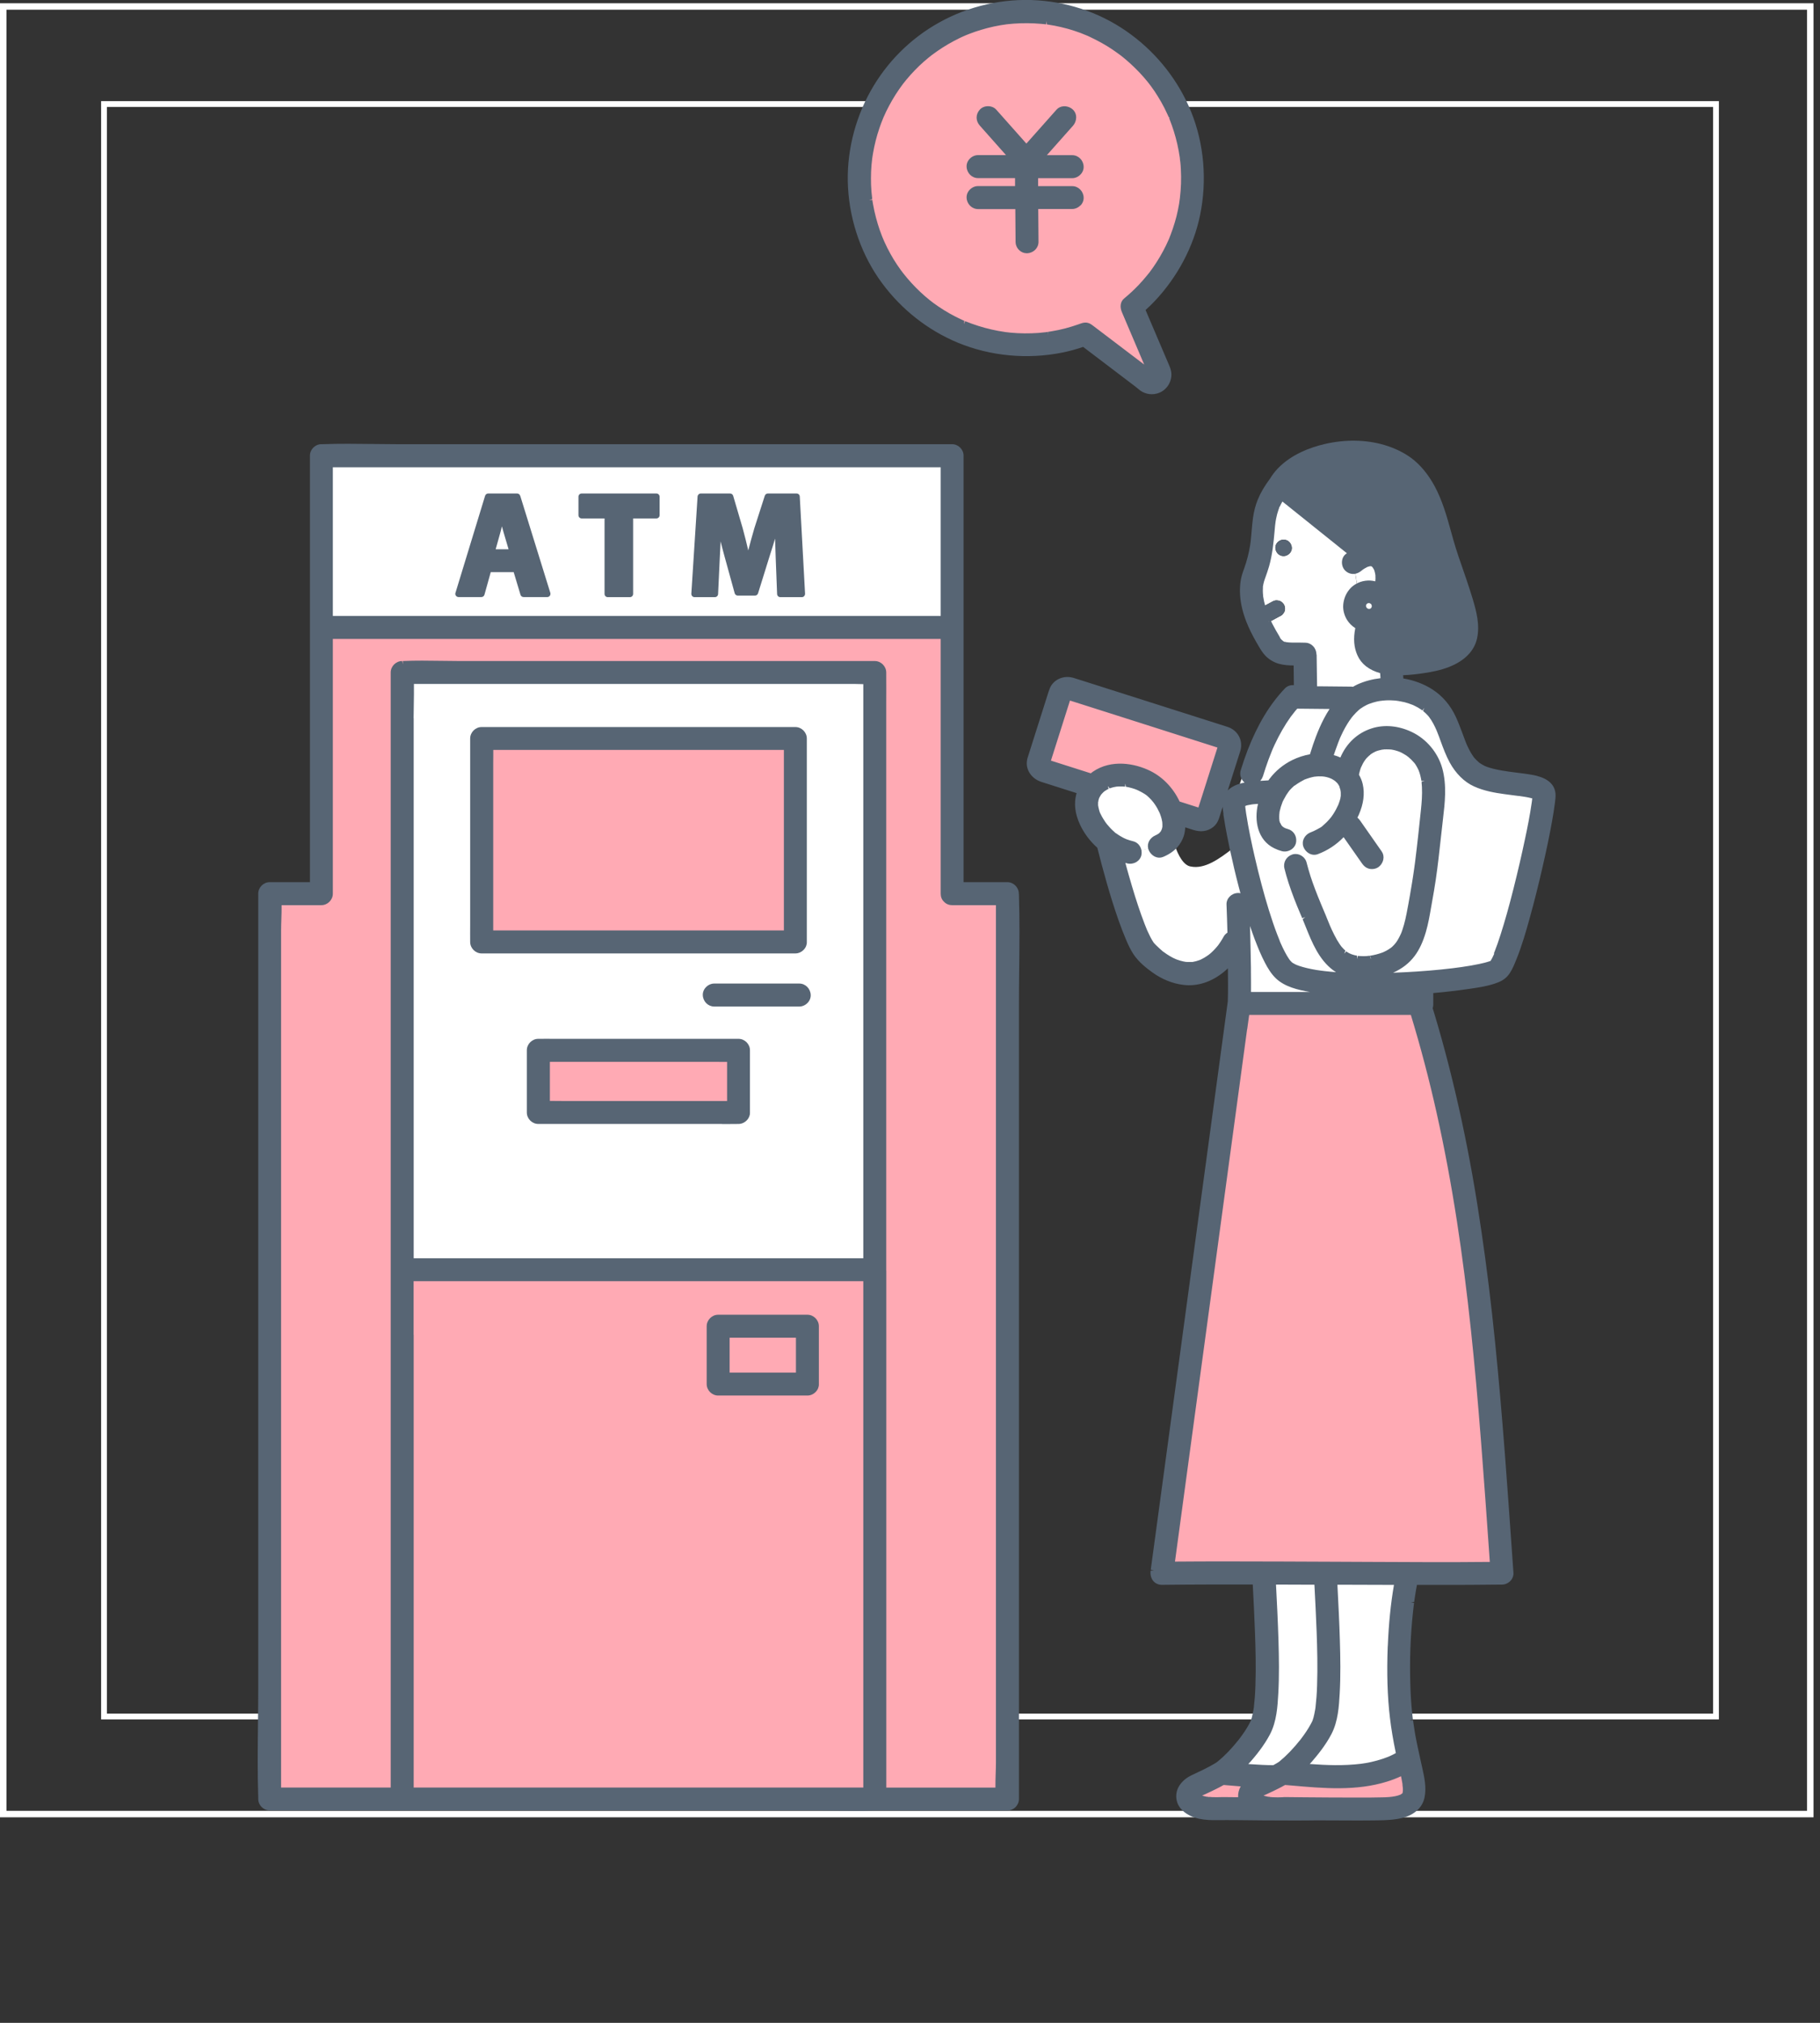 <svg width="90" height="100" viewBox="0 0 90 100" fill="none" xmlns="http://www.w3.org/2000/svg">
<rect x="0" y="0" width="90" height="100" fill="#333333" stroke="none"/>
<path d="M84.714 5.286V84.714H5.286V5.286H84.714ZM85 5H5V85H85V5Z" fill="white"/>
<g clip-path="url(#clip0_50_282)">
<path d="M89.359 0.48V89.52H0.32V0.48H89.359ZM89.68 0.16H0V89.84H89.68V0.16Z" fill="white"/>
<path d="M59.682 88.985C59.682 88.985 59.701 88.985 59.708 88.988C59.727 88.988 59.733 88.988 59.73 88.988C59.711 88.988 59.695 88.981 59.682 88.988V88.985Z" fill="#FFAAB4"/>
<path d="M59.157 88.776C59.157 88.725 59.137 88.741 59.147 88.776C59.147 88.776 59.147 88.783 59.147 88.786C59.147 88.786 59.147 88.786 59.147 88.783C59.147 88.77 59.147 88.767 59.147 88.783C59.147 88.783 59.147 88.78 59.15 88.776H59.157Z" fill="#FFAAB4"/>
<path d="M59.15 88.825L59.144 88.85C59.147 88.85 59.15 88.837 59.15 88.825Z" fill="#FFAAB4"/>
<path d="M62.715 88.985C62.715 88.985 62.734 88.985 62.741 88.988C62.76 88.988 62.766 88.988 62.763 88.988C62.744 88.985 62.728 88.981 62.715 88.988V88.985Z" fill="#FFAAB4"/>
<path d="M62.187 88.825L62.18 88.85C62.183 88.85 62.187 88.837 62.187 88.825Z" fill="#FFAAB4"/>
<path d="M62.183 88.78C62.183 88.78 62.183 88.786 62.183 88.789C62.183 88.789 62.183 88.789 62.183 88.786C62.183 88.773 62.183 88.77 62.183 88.786C62.183 88.786 62.183 88.783 62.187 88.78C62.187 88.728 62.167 88.745 62.177 88.78H62.183Z" fill="#FFAAB4"/>
<path d="M62.167 88.77C62.161 88.764 62.158 88.76 62.167 88.77Z" fill="#FFAAB4"/>
<path d="M65.232 44.853C65.252 44.901 65.239 44.869 65.232 44.853Z" fill="white"/>
<path d="M68.493 47.216C68.493 47.216 68.471 47.226 68.458 47.229C68.461 47.229 68.483 47.219 68.493 47.216Z" fill="white"/>
<path d="M69.742 37.278C69.742 37.278 69.745 37.278 69.748 37.281C69.748 37.281 69.752 37.281 69.755 37.284C69.748 37.284 69.745 37.278 69.739 37.275L69.742 37.278Z" fill="white"/>
<path d="M67.41 37.438C67.41 37.438 67.413 37.435 67.417 37.432C67.417 37.432 67.417 37.428 67.42 37.425C67.42 37.428 67.413 37.435 67.41 37.438Z" fill="white"/>
<path d="M69.736 37.272C69.736 37.272 69.736 37.272 69.739 37.275C69.739 37.275 69.739 37.275 69.736 37.272Z" fill="white"/>
<path d="M56.918 46.704C56.918 46.704 56.931 46.72 56.937 46.73C56.931 46.72 56.924 46.714 56.918 46.704Z" fill="white"/>
<path d="M56.559 46.015C56.559 46.015 56.556 46.006 56.553 46.002C56.553 45.999 56.553 45.996 56.55 45.993C56.553 45.999 56.556 46.009 56.559 46.015Z" fill="white"/>
<path d="M62.177 84.443C62.177 84.424 62.183 84.389 62.183 84.392C62.183 84.401 62.183 84.414 62.18 84.424C62.18 84.43 62.18 84.437 62.18 84.443H62.177Z" fill="white"/>
<path d="M67.41 37.438C67.41 37.438 67.401 37.448 67.397 37.454C67.391 37.461 67.388 37.467 67.385 37.473C67.385 37.47 67.391 37.467 67.391 37.461C67.397 37.454 67.404 37.444 67.407 37.438H67.41Z" fill="white"/>
<path d="M56.55 45.99C56.55 45.99 56.543 45.974 56.54 45.964C56.54 45.958 56.533 45.951 56.533 45.945C56.533 45.951 56.543 45.967 56.55 45.98V45.986V45.99Z" fill="white"/>
<path d="M56.937 46.73C56.937 46.73 56.953 46.749 56.959 46.761C56.953 46.752 56.95 46.745 56.943 46.739C56.943 46.739 56.94 46.736 56.94 46.733L56.937 46.73Z" fill="white"/>
<path d="M75.943 39.35C75.924 39.344 75.907 39.337 75.888 39.331C75.85 39.318 75.811 39.309 75.77 39.299C75.571 39.248 75.369 39.219 75.164 39.19C75.184 39.19 75.196 39.197 75.12 39.184C75.1 39.184 75.081 39.177 75.062 39.177C75.004 39.171 74.947 39.161 74.889 39.155C74.735 39.136 74.582 39.116 74.428 39.094C73.928 39.023 73.428 38.934 72.964 38.722C72.477 38.498 72.096 38.075 71.843 37.611C71.587 37.14 71.433 36.625 71.234 36.131C71.228 36.112 71.177 36.003 71.206 36.061C71.234 36.118 71.193 36.032 71.186 36.013C71.161 35.958 71.138 35.904 71.11 35.849C71.052 35.734 70.991 35.622 70.924 35.513C70.889 35.459 70.853 35.407 70.815 35.356C70.815 35.356 70.815 35.353 70.812 35.35C70.812 35.35 70.812 35.35 70.808 35.347C70.789 35.324 70.77 35.302 70.751 35.276C70.668 35.18 70.575 35.097 70.479 35.017C70.466 35.007 70.453 34.998 70.44 34.988C70.415 34.969 70.389 34.953 70.363 34.934C70.309 34.898 70.254 34.866 70.2 34.834C70.139 34.799 70.078 34.767 70.017 34.738C69.989 34.725 69.96 34.709 69.931 34.697C69.931 34.697 69.924 34.697 69.924 34.693C69.921 34.693 69.918 34.693 69.915 34.69C69.784 34.639 69.649 34.594 69.515 34.559C69.383 34.523 69.242 34.511 69.111 34.479C69.22 34.508 69.111 34.479 69.079 34.479C69.041 34.475 69.002 34.472 68.967 34.469C68.9 34.466 68.836 34.463 68.768 34.459C68.631 34.459 68.496 34.459 68.358 34.475C68.323 34.479 68.201 34.511 68.314 34.479C68.288 34.485 68.259 34.488 68.23 34.492C68.163 34.504 68.093 34.517 68.025 34.533C67.897 34.565 67.769 34.604 67.644 34.652C67.631 34.658 67.567 34.69 67.609 34.668C67.577 34.681 67.548 34.697 67.516 34.712C67.458 34.741 67.404 34.77 67.35 34.802C67.292 34.837 67.237 34.873 67.183 34.911C67.177 34.914 67.173 34.917 67.17 34.921C67.148 34.94 67.122 34.959 67.1 34.981C66.997 35.071 66.904 35.167 66.815 35.27C66.786 35.302 66.76 35.334 66.734 35.366C66.728 35.372 66.725 35.379 66.722 35.382C66.683 35.436 66.642 35.491 66.606 35.545C66.443 35.785 66.305 36.042 66.187 36.304C66.171 36.34 66.155 36.378 66.139 36.413C66.129 36.432 66.123 36.452 66.113 36.468C66.094 36.513 66.123 36.439 66.126 36.439C66.11 36.448 66.094 36.519 66.084 36.538C66.072 36.57 66.059 36.602 66.046 36.637C65.992 36.778 65.94 36.922 65.889 37.063C65.847 37.188 65.806 37.31 65.767 37.435C65.985 37.477 66.193 37.55 66.389 37.662C66.408 37.611 66.427 37.557 66.45 37.505C66.719 36.868 67.221 36.375 67.884 36.16C68.506 35.958 69.188 36.048 69.768 36.33C70.456 36.66 70.981 37.288 71.186 38.021C71.407 38.809 71.318 39.642 71.222 40.439C71.103 41.442 71.01 42.451 70.863 43.45C70.793 43.917 70.706 44.382 70.626 44.849C70.555 45.243 70.488 45.637 70.376 46.022C70.261 46.419 70.101 46.819 69.851 47.152C69.547 47.559 69.15 47.831 68.675 48.014C67.856 48.328 66.779 48.379 66.043 47.828C65.341 47.306 65.021 46.444 64.704 45.663C64.665 45.567 64.627 45.471 64.585 45.375C64.585 45.372 64.585 45.368 64.582 45.362C64.576 45.349 64.573 45.336 64.566 45.324C64.531 45.243 64.499 45.163 64.464 45.083C64.364 44.843 64.265 44.606 64.172 44.363C63.986 43.879 63.817 43.389 63.692 42.886C63.637 42.665 63.762 42.454 63.977 42.386C64.182 42.319 64.425 42.463 64.477 42.672C64.534 42.902 64.601 43.133 64.675 43.36C64.826 43.821 65.002 44.276 65.191 44.725C65.207 44.76 65.22 44.795 65.236 44.834C65.236 44.837 65.239 44.843 65.242 44.846C65.264 44.901 65.29 44.955 65.312 45.01C65.354 45.109 65.396 45.211 65.437 45.311C65.505 45.48 65.572 45.65 65.645 45.82C65.649 45.83 65.655 45.839 65.658 45.849C65.668 45.868 65.674 45.887 65.684 45.906C65.703 45.948 65.722 45.99 65.742 46.035C65.78 46.118 65.819 46.201 65.86 46.284C65.943 46.451 66.036 46.614 66.142 46.768C66.158 46.794 66.174 46.816 66.193 46.839C66.193 46.842 66.232 46.89 66.228 46.883C66.232 46.886 66.235 46.893 66.235 46.893C66.248 46.909 66.26 46.922 66.273 46.938C66.328 47.002 66.389 47.063 66.45 47.117C66.456 47.123 66.475 47.143 66.491 47.156C66.494 47.156 66.501 47.159 66.507 47.165C66.552 47.194 66.594 47.223 66.638 47.248C66.674 47.268 66.712 47.287 66.747 47.306C66.747 47.306 66.751 47.306 66.754 47.309C66.776 47.319 66.799 47.325 66.821 47.335C66.914 47.367 67.007 47.393 67.106 47.409C67.119 47.409 67.132 47.415 67.144 47.418C67.151 47.418 67.157 47.418 67.167 47.418C67.215 47.421 67.26 47.428 67.308 47.428C67.407 47.434 67.51 47.431 67.609 47.428C67.663 47.428 67.715 47.418 67.766 47.415C67.772 47.415 67.779 47.415 67.782 47.415C67.795 47.415 67.808 47.409 67.814 47.409C68.019 47.377 68.221 47.322 68.416 47.252C68.435 47.245 68.454 47.239 68.471 47.229C68.471 47.229 68.477 47.229 68.506 47.216C68.557 47.194 68.608 47.168 68.656 47.143C68.746 47.095 68.826 47.04 68.912 46.983C68.836 47.034 68.922 46.973 68.935 46.963C68.951 46.947 68.97 46.935 68.986 46.919C69.021 46.886 69.057 46.851 69.092 46.816C69.117 46.787 69.143 46.758 69.165 46.73C69.165 46.73 69.165 46.73 69.169 46.726C69.181 46.71 69.194 46.694 69.204 46.675C69.303 46.531 69.383 46.374 69.457 46.214C69.457 46.208 69.463 46.198 69.466 46.191C69.476 46.169 69.486 46.147 69.492 46.121C69.505 46.083 69.521 46.047 69.534 46.009C69.563 45.922 69.588 45.836 69.614 45.749C69.665 45.564 69.707 45.378 69.745 45.189C69.822 44.811 69.886 44.43 69.953 44.049C69.995 43.805 70.037 43.562 70.072 43.315C70.091 43.184 70.11 43.05 70.129 42.918C70.133 42.886 70.139 42.851 70.142 42.819C70.142 42.816 70.142 42.812 70.142 42.809C70.142 42.803 70.142 42.797 70.142 42.787C70.149 42.732 70.155 42.681 70.162 42.627C70.274 41.762 70.363 40.894 70.453 40.029C70.492 39.648 70.52 39.264 70.501 38.883C70.498 38.79 70.488 38.697 70.479 38.601C70.479 38.585 70.472 38.566 70.469 38.55C70.463 38.508 70.453 38.463 70.443 38.421C70.424 38.332 70.402 38.242 70.373 38.156C70.36 38.111 70.344 38.066 70.325 38.021C70.325 38.011 70.319 38.002 70.315 37.992C70.312 37.986 70.309 37.979 70.306 37.976C70.267 37.893 70.226 37.816 70.174 37.739C70.152 37.704 70.123 37.646 70.094 37.621C70.101 37.627 70.152 37.691 70.104 37.633C70.094 37.621 70.082 37.608 70.072 37.595C69.976 37.48 69.867 37.374 69.752 37.278C69.678 37.236 69.713 37.249 69.739 37.268C69.732 37.265 69.726 37.259 69.72 37.256C69.688 37.233 69.659 37.211 69.627 37.191C69.569 37.153 69.511 37.118 69.451 37.086C69.418 37.067 69.383 37.051 69.351 37.035C69.342 37.031 69.313 37.019 69.294 37.009C69.274 37.002 69.252 36.993 69.246 36.99C69.213 36.977 69.185 36.967 69.153 36.958C69.089 36.935 69.021 36.919 68.954 36.903C68.919 36.897 68.884 36.887 68.848 36.884H68.842C68.711 36.881 68.586 36.865 68.454 36.874C68.419 36.874 68.384 36.881 68.352 36.884C68.496 36.874 68.371 36.884 68.336 36.887C68.275 36.9 68.214 36.913 68.153 36.929C68.096 36.945 68.041 36.967 67.984 36.986C67.977 36.99 67.968 36.993 67.961 36.996C67.929 37.012 67.9 37.028 67.868 37.044C67.811 37.076 67.753 37.111 67.699 37.15C67.689 37.156 67.679 37.163 67.673 37.172C67.647 37.195 67.628 37.217 67.673 37.172C67.676 37.169 67.683 37.163 67.689 37.156C67.666 37.179 67.638 37.198 67.615 37.217C67.564 37.262 67.516 37.31 67.468 37.361C67.449 37.38 67.433 37.403 67.413 37.425C67.388 37.473 67.378 37.477 67.385 37.464C67.343 37.525 67.305 37.586 67.269 37.65C67.244 37.698 67.221 37.752 67.199 37.803C67.205 37.79 67.209 37.794 67.18 37.839C67.173 37.855 67.167 37.87 67.164 37.886C67.148 37.928 67.135 37.967 67.122 38.008C67.1 38.085 67.08 38.165 67.064 38.242C67.061 38.261 67.055 38.281 67.048 38.297C67.141 38.447 67.209 38.61 67.247 38.783C67.356 39.27 67.257 39.747 67.061 40.199C67.023 40.289 66.981 40.375 66.933 40.462C67.02 40.497 67.084 40.558 67.138 40.638C67.497 41.15 67.856 41.66 68.211 42.172C68.342 42.358 68.237 42.617 68.064 42.729C67.977 42.784 67.849 42.797 67.75 42.771C67.644 42.742 67.567 42.672 67.506 42.585C67.164 42.098 66.821 41.608 66.481 41.121C66.116 41.538 65.655 41.861 65.117 42.06C64.903 42.14 64.678 41.97 64.617 41.775C64.601 41.724 64.598 41.675 64.601 41.627L63.938 41.563C63.938 41.586 63.935 41.608 63.929 41.634C63.881 41.848 63.634 41.973 63.429 41.919C63.311 41.887 63.195 41.842 63.087 41.788C62.286 41.397 62.174 40.433 62.392 39.661C62.401 39.629 62.411 39.597 62.42 39.565C62.327 39.568 62.234 39.574 62.138 39.581C62.084 39.584 62.029 39.59 61.972 39.594C61.946 39.594 61.917 39.6 61.892 39.603C61.892 39.603 61.889 39.603 61.885 39.603C61.783 39.626 61.68 39.635 61.578 39.664C61.552 39.67 61.527 39.68 61.501 39.687C61.495 39.687 61.482 39.693 61.469 39.699C61.469 39.699 61.463 39.699 61.463 39.703C61.447 39.712 61.431 39.722 61.415 39.731C61.415 39.808 61.424 39.888 61.434 39.965C61.434 39.991 61.44 40.016 61.443 40.042C61.443 40.042 61.443 40.042 61.443 40.045C61.45 40.1 61.459 40.154 61.466 40.209C61.578 40.929 61.728 41.647 61.892 42.358C62.097 43.251 62.327 44.139 62.596 45.016C62.724 45.426 62.859 45.833 63.013 46.233C63.048 46.323 63.083 46.413 63.118 46.502C63.128 46.525 63.135 46.544 63.144 46.566C63.151 46.579 63.154 46.592 63.157 46.598C63.166 46.624 63.179 46.65 63.189 46.672C63.256 46.826 63.33 46.979 63.407 47.127C63.474 47.252 63.544 47.377 63.624 47.492C63.637 47.511 63.653 47.533 63.669 47.553C63.673 47.556 63.676 47.562 63.679 47.566C63.708 47.601 63.737 47.633 63.769 47.662C63.769 47.662 63.785 47.674 63.817 47.706C63.858 47.735 63.903 47.761 63.948 47.783C63.99 47.806 64.034 47.825 64.079 47.847C64.089 47.851 64.095 47.854 64.105 47.857C64.134 47.867 64.163 47.879 64.191 47.889C64.473 47.988 64.771 48.049 65.066 48.097C65.146 48.11 65.229 48.123 65.309 48.136C65.332 48.136 65.351 48.142 65.373 48.142C65.418 48.148 65.46 48.152 65.505 48.158C65.697 48.181 65.889 48.197 66.081 48.209C66.943 48.27 67.804 48.273 68.669 48.248C69.534 48.222 70.395 48.168 71.257 48.081C71.452 48.062 71.644 48.039 71.84 48.017C71.933 48.008 72.022 47.995 72.115 47.982C72.131 47.982 72.147 47.979 72.163 47.975C72.205 47.969 72.243 47.963 72.285 47.959C72.586 47.915 72.884 47.867 73.182 47.803C73.384 47.761 73.582 47.71 73.774 47.639C73.781 47.639 73.784 47.636 73.79 47.633C73.797 47.63 73.803 47.626 73.81 47.62C73.816 47.617 73.819 47.61 73.822 47.607C73.826 47.601 73.832 47.594 73.835 47.588C73.886 47.511 73.928 47.428 73.966 47.348C73.989 47.297 74.015 47.248 74.034 47.197C74.034 47.197 74.034 47.197 74.034 47.194C74.047 47.165 74.056 47.136 74.069 47.108C74.184 46.819 74.28 46.528 74.376 46.233C74.617 45.477 74.825 44.712 75.017 43.943C75.219 43.142 75.408 42.335 75.578 41.528C75.706 40.916 75.827 40.301 75.917 39.683C75.92 39.658 75.924 39.632 75.927 39.606C75.933 39.562 75.936 39.517 75.939 39.475C75.943 39.437 75.946 39.395 75.946 39.357C75.939 39.353 75.933 39.35 75.924 39.347L75.943 39.35Z" fill="white"/>
<path d="M63.782 47.671C63.782 47.671 63.801 47.69 63.823 47.706C63.813 47.7 63.807 47.69 63.797 47.684C63.791 47.681 63.788 47.674 63.782 47.668V47.671Z" fill="white"/>
<path d="M62.917 25.789C62.923 25.728 62.92 25.757 62.917 25.789Z" fill="white"/>
<path d="M63.455 31.855C63.445 31.849 63.432 31.843 63.423 31.84C63.423 31.84 63.439 31.852 63.455 31.855Z" fill="white"/>
<path d="M67.273 32.323C67.077 31.888 67.087 31.417 67.196 30.956C67.007 30.866 66.843 30.706 66.734 30.526C66.622 30.341 66.562 30.104 66.581 29.889C66.606 29.636 66.693 29.418 66.856 29.223C66.93 29.133 67.02 29.059 67.122 28.999L66.991 28.192C66.869 28.214 66.744 28.179 66.638 28.083C66.485 27.942 66.475 27.644 66.638 27.506C66.709 27.445 66.783 27.388 66.863 27.333C66.757 27.25 66.654 27.167 66.549 27.08C65.822 26.497 65.098 25.914 64.371 25.331C64.038 25.066 63.708 24.797 63.375 24.531C63.336 24.591 63.298 24.656 63.259 24.72C63.215 24.803 63.17 24.886 63.131 24.969C63.125 24.985 63.118 25.002 63.112 25.014C63.099 25.049 63.083 25.085 63.071 25.123C63.019 25.27 62.978 25.424 62.949 25.578C62.936 25.648 62.926 25.716 62.913 25.786C62.913 25.799 62.913 25.812 62.91 25.825C62.907 25.863 62.901 25.901 62.898 25.94C62.83 26.609 62.789 27.279 62.603 27.929C62.542 28.143 62.465 28.352 62.392 28.56C62.359 28.653 62.334 28.746 62.315 28.838C62.311 28.861 62.305 28.887 62.302 28.909C62.302 28.919 62.295 28.928 62.295 28.931C62.292 28.967 62.295 29.005 62.295 29.031C62.289 29.127 62.289 29.223 62.295 29.319C62.295 29.357 62.302 29.396 62.305 29.434C62.305 29.444 62.305 29.457 62.305 29.469C62.305 29.469 62.305 29.479 62.311 29.498C62.34 29.674 62.379 29.844 62.43 30.014C62.449 29.995 62.472 29.979 62.497 29.966C62.516 29.956 62.532 29.947 62.552 29.937C62.68 29.87 62.805 29.799 62.933 29.732C62.997 29.697 63.064 29.678 63.138 29.678C63.173 29.684 63.211 29.687 63.247 29.694C63.349 29.716 63.432 29.793 63.49 29.879C63.519 29.927 63.535 29.976 63.538 30.03C63.551 30.084 63.548 30.139 63.532 30.193C63.519 30.248 63.493 30.293 63.458 30.331C63.429 30.376 63.391 30.411 63.343 30.437C63.324 30.446 63.307 30.456 63.288 30.465C63.16 30.533 63.035 30.603 62.907 30.671C62.843 30.706 62.776 30.725 62.705 30.725C62.734 30.786 62.763 30.843 62.795 30.904C62.904 31.116 63.022 31.317 63.144 31.523C63.163 31.558 63.192 31.631 63.227 31.67C63.218 31.657 63.218 31.647 63.237 31.67C63.25 31.686 63.266 31.702 63.279 31.718C63.295 31.734 63.343 31.766 63.355 31.788C63.368 31.798 63.384 31.808 63.397 31.814C63.407 31.82 63.416 31.823 63.429 31.83C63.429 31.83 63.439 31.83 63.468 31.849C63.484 31.852 63.496 31.859 63.513 31.865C63.541 31.875 63.57 31.881 63.599 31.888C63.618 31.891 63.637 31.894 63.657 31.897C63.685 31.897 63.718 31.904 63.746 31.904C63.826 31.91 63.906 31.91 63.986 31.91C64.172 31.91 64.355 31.91 64.541 31.913C64.762 31.904 64.944 32.109 64.947 32.32C64.947 32.387 64.947 32.455 64.947 32.522C64.954 32.986 64.96 33.451 64.967 33.912C64.967 33.966 64.957 34.017 64.938 34.062C65.569 34.069 66.197 34.075 66.827 34.081C66.863 34.081 66.898 34.088 66.93 34.097C67.016 34.046 67.109 33.995 67.205 33.953C67.59 33.781 68.006 33.678 68.432 33.646C68.422 33.473 68.413 33.303 68.403 33.13C67.929 33.018 67.484 32.781 67.273 32.314V32.323ZM63.474 27.49C63.247 27.49 63.077 27.304 63.067 27.083C63.058 26.862 63.263 26.677 63.474 26.677C63.701 26.677 63.871 26.862 63.881 27.083C63.89 27.304 63.685 27.49 63.474 27.49Z" fill="white"/>
<path d="M67.199 37.806C67.199 37.806 67.186 37.826 67.183 37.838C67.189 37.829 67.196 37.819 67.199 37.806Z" fill="white"/>
<path d="M63.48 31.868C63.48 31.868 63.468 31.862 63.461 31.859C63.461 31.859 63.458 31.859 63.455 31.859C63.464 31.862 63.471 31.868 63.48 31.872V31.868Z" fill="white"/>
<path d="M62.177 84.443C62.177 84.443 62.177 84.449 62.177 84.453C62.177 84.459 62.177 84.465 62.177 84.472C62.177 84.462 62.177 84.453 62.18 84.44L62.177 84.443Z" fill="white"/>
<path d="M63.144 46.563C63.144 46.563 63.151 46.576 63.151 46.579C63.151 46.579 63.151 46.576 63.151 46.573C63.151 46.569 63.147 46.566 63.144 46.56V46.563Z" fill="white"/>
<path d="M67.173 37.851C67.173 37.851 67.177 37.845 67.18 37.845C67.18 37.845 67.18 37.845 67.18 37.842C67.18 37.845 67.177 37.851 67.173 37.855V37.851Z" fill="white"/>
<path d="M63.849 47.732C63.849 47.732 63.836 47.722 63.833 47.716C63.833 47.716 63.826 47.713 63.823 47.71C63.833 47.716 63.842 47.726 63.849 47.732Z" fill="white"/>
<path d="M63.227 31.686C63.227 31.686 63.227 31.686 63.231 31.689C63.231 31.689 63.231 31.689 63.227 31.686Z" fill="white"/>
<path d="M75.11 39.184C75.11 39.184 75.116 39.184 75.12 39.184C75.126 39.184 75.132 39.184 75.139 39.184C75.129 39.184 75.12 39.184 75.11 39.18V39.184Z" fill="white"/>
<path d="M62.302 29.482C62.302 29.482 62.302 29.511 62.308 29.524C62.308 29.514 62.302 29.492 62.302 29.482Z" fill="white"/>
<path d="M63.154 46.579C63.17 46.617 63.17 46.621 63.167 46.605C63.163 46.595 63.16 46.585 63.154 46.576V46.579Z" fill="white"/>
<path d="M63.695 47.581C63.695 47.581 63.695 47.578 63.689 47.575C63.689 47.575 63.692 47.578 63.695 47.581Z" fill="white"/>
<path d="M57.443 42.226C57.232 42.31 57.004 42.133 56.943 41.941C56.943 41.935 56.94 41.925 56.937 41.919L56.284 42.06C56.296 42.124 56.296 42.188 56.284 42.252C56.232 42.47 55.989 42.585 55.784 42.537C55.659 42.505 55.537 42.467 55.416 42.422C55.492 42.713 55.576 43.005 55.656 43.296C55.845 43.962 56.047 44.628 56.28 45.285C56.335 45.435 56.389 45.586 56.447 45.737C56.476 45.807 56.501 45.877 56.53 45.948C56.53 45.942 56.53 45.951 56.553 46.002C56.566 46.031 56.575 46.057 56.588 46.086C56.681 46.297 56.783 46.508 56.911 46.701C56.911 46.701 56.911 46.704 56.915 46.707C56.902 46.685 56.899 46.675 56.94 46.739C56.995 46.803 57.056 46.861 57.116 46.919C57.209 47.008 57.305 47.091 57.405 47.172C57.411 47.178 57.421 47.184 57.427 47.188C57.427 47.188 57.472 47.223 57.481 47.229C57.526 47.261 57.571 47.293 57.616 47.322C57.715 47.389 57.818 47.45 57.927 47.505C57.975 47.53 58.023 47.553 58.071 47.575C58.074 47.575 58.077 47.578 58.08 47.581C58.084 47.581 58.087 47.581 58.09 47.585C58.109 47.591 58.129 47.601 58.151 47.607C58.26 47.645 58.372 47.681 58.487 47.703C58.519 47.71 58.548 47.716 58.58 47.719C58.612 47.726 58.615 47.726 58.612 47.726C58.654 47.732 58.702 47.729 58.74 47.729C58.798 47.729 58.859 47.729 58.916 47.729C58.942 47.729 58.974 47.729 59 47.722C59.006 47.722 59.012 47.719 59.019 47.719C59.134 47.7 59.249 47.668 59.362 47.63C59.368 47.63 59.419 47.607 59.426 47.604C59.445 47.594 59.467 47.585 59.486 47.575C59.535 47.553 59.579 47.527 59.627 47.501C59.711 47.453 59.788 47.402 59.864 47.344C59.877 47.335 59.912 47.309 59.922 47.3C59.941 47.284 59.964 47.264 59.983 47.248C60.021 47.213 60.063 47.178 60.098 47.139C60.175 47.066 60.245 46.986 60.316 46.902C60.329 46.89 60.412 46.778 60.351 46.861C60.364 46.845 60.377 46.826 60.39 46.81C60.422 46.768 60.45 46.723 60.483 46.678C60.547 46.579 60.608 46.48 60.665 46.377C60.71 46.294 60.784 46.236 60.864 46.207C60.851 45.714 60.835 45.221 60.816 44.724C60.806 44.497 61.011 44.327 61.222 44.318C61.45 44.308 61.62 44.513 61.629 44.724C61.642 45.058 61.652 45.391 61.661 45.721C61.68 46.435 61.696 47.149 61.703 47.863C61.709 48.309 61.719 48.757 61.709 49.205H69.915V49.02C69.041 49.074 68.163 49.103 67.289 49.087C66.459 49.074 65.626 49.026 64.81 48.888C64.259 48.795 63.628 48.654 63.208 48.257C62.997 48.056 62.84 47.793 62.702 47.537C62.516 47.184 62.363 46.813 62.222 46.441C61.898 45.586 61.642 44.702 61.411 43.818C61.254 43.219 61.114 42.617 60.982 42.015C60.976 41.989 60.973 41.964 60.966 41.938C60.306 42.454 59.579 42.976 58.891 42.838C58.535 42.793 58.26 42.287 58.093 41.784C57.92 41.98 57.696 42.124 57.44 42.226H57.443Z" fill="white"/>
<path d="M62.821 38.735C62.853 38.687 62.885 38.642 62.92 38.598C63.202 38.226 63.557 37.931 63.977 37.723C64.265 37.579 64.585 37.477 64.915 37.428C64.973 37.24 65.034 37.051 65.098 36.865C65.329 36.195 65.623 35.478 66.068 34.895C65.409 34.889 64.749 34.882 64.089 34.876C64.038 34.934 63.986 34.991 63.938 35.049C63.916 35.078 63.894 35.103 63.871 35.132C63.858 35.148 63.849 35.161 63.836 35.177C63.83 35.187 63.807 35.215 63.801 35.222C63.791 35.235 63.782 35.247 63.772 35.26C63.749 35.289 63.727 35.318 63.708 35.35C63.388 35.792 63.118 36.272 62.891 36.766C62.859 36.833 62.83 36.9 62.801 36.967C62.789 36.999 62.776 37.028 62.76 37.06C62.76 37.063 62.757 37.07 62.753 37.073C62.753 37.076 62.75 37.083 62.747 37.089C62.693 37.224 62.638 37.358 62.59 37.493C62.484 37.778 62.388 38.063 62.302 38.354C62.234 38.572 62.02 38.687 61.802 38.639C61.632 38.601 61.511 38.431 61.504 38.261C61.399 38.476 61.315 38.697 61.261 38.928C61.389 38.879 61.527 38.847 61.658 38.828C62.046 38.77 62.44 38.77 62.827 38.739L62.821 38.735Z" fill="white"/>
<path d="M58.612 47.726C58.612 47.726 58.593 47.726 58.583 47.722C58.593 47.722 58.606 47.726 58.612 47.726Z" fill="white"/>
<path d="M76.042 39.408C76.042 39.408 76.032 39.401 76.029 39.398C76.036 39.401 76.039 39.405 76.042 39.408Z" fill="white"/>
<path d="M72.762 37.541C72.797 37.592 72.762 37.541 72.749 37.521C72.753 37.528 72.759 37.534 72.762 37.541Z" fill="white"/>
<path d="M64.118 47.867C64.118 47.867 64.111 47.867 64.108 47.863C64.108 47.863 64.115 47.863 64.118 47.867Z" fill="white"/>
<path d="M64.07 47.847C64.047 47.838 64.034 47.834 64.07 47.847Z" fill="white"/>
<path d="M65.213 84.443C65.213 84.424 65.22 84.389 65.22 84.392C65.22 84.401 65.22 84.414 65.216 84.424C65.216 84.43 65.216 84.437 65.216 84.443H65.213Z" fill="white"/>
<path d="M63.064 81.093C63.09 81.97 63.106 82.851 63.054 83.729C63.016 84.379 62.971 85.068 62.667 85.654C62.414 86.144 62.068 86.589 61.706 87.002C61.607 87.117 61.504 87.23 61.395 87.342C61.52 87.351 61.645 87.361 61.77 87.37C62.183 87.399 62.596 87.422 63.01 87.425C63.071 87.393 63.128 87.358 63.186 87.326C63.199 87.316 63.215 87.306 63.227 87.3C63.259 87.281 63.291 87.261 63.32 87.239C63.34 87.226 63.362 87.21 63.381 87.194C63.778 86.868 64.124 86.486 64.445 86.083C64.451 86.076 64.454 86.07 64.457 86.07C64.457 86.067 64.464 86.061 64.464 86.061C64.486 86.032 64.505 86.006 64.525 85.977C64.563 85.926 64.598 85.875 64.637 85.823C64.71 85.718 64.781 85.609 64.848 85.5C64.906 85.404 64.963 85.308 65.011 85.205C65.024 85.183 65.034 85.16 65.043 85.135C65.047 85.125 65.053 85.116 65.053 85.109C65.095 84.997 65.124 84.882 65.149 84.763C65.165 84.693 65.178 84.622 65.188 84.552C65.194 84.52 65.197 84.485 65.204 84.453C65.21 84.408 65.21 84.392 65.21 84.389C65.252 84.04 65.271 83.69 65.284 83.341C65.316 82.448 65.293 81.554 65.261 80.664C65.232 79.837 65.188 79.011 65.146 78.185C64.72 78.185 64.291 78.181 63.865 78.178C63.551 78.178 63.237 78.178 62.923 78.175C62.923 78.223 62.929 78.274 62.929 78.322C62.978 79.248 63.026 80.17 63.054 81.096L63.064 81.093Z" fill="white"/>
<path d="M65.213 84.443C65.213 84.443 65.213 84.449 65.213 84.453C65.213 84.459 65.213 84.465 65.213 84.472C65.213 84.462 65.213 84.453 65.216 84.44L65.213 84.443Z" fill="white"/>
<path d="M60.095 88.283C59.913 88.376 59.727 88.463 59.538 88.549C59.451 88.591 59.358 88.623 59.278 88.674C59.269 88.68 59.256 88.687 59.246 88.696C59.221 88.719 59.198 88.741 59.176 88.767C59.176 88.767 59.176 88.767 59.176 88.77C59.169 88.78 59.166 88.786 59.163 88.796C59.169 88.802 59.176 88.808 59.182 88.815C59.192 88.821 59.198 88.828 59.208 88.831C59.243 88.853 59.278 88.869 59.313 88.889C59.313 88.889 59.313 88.889 59.317 88.889C59.342 88.898 59.365 88.905 59.39 88.914C59.445 88.93 59.499 88.946 59.557 88.959C59.592 88.966 59.627 88.972 59.663 88.978C59.669 88.978 59.675 88.978 59.682 88.981C59.711 88.975 59.73 88.981 59.733 88.981C59.752 88.985 59.772 88.988 59.788 88.991C59.826 88.994 59.864 88.998 59.903 89.001C60.079 89.01 60.252 89.01 60.428 89.001C60.492 89.001 60.553 89.001 60.614 89.001C60.88 89.001 61.142 89.007 61.408 89.007C61.408 89.001 61.402 88.991 61.402 88.985C61.35 88.77 61.392 88.536 61.514 88.35C61.556 88.287 61.604 88.229 61.655 88.174C61.261 88.145 60.867 88.107 60.476 88.075C60.351 88.145 60.226 88.213 60.098 88.277L60.095 88.283Z" fill="#FFAAB4"/>
<path d="M43.251 31.423H16.296V44.177C16.296 44.398 16.11 44.584 15.889 44.584H13.759C13.775 45.054 13.737 45.541 13.737 46.002V88.523H19.477C19.47 87.905 19.48 87.287 19.48 86.669V33.242C19.48 33.021 19.666 32.836 19.887 32.836C19.899 32.836 19.912 32.836 19.925 32.836C20.866 32.797 21.818 32.836 22.759 32.836H43.258C43.479 32.836 43.664 33.021 43.664 33.242C43.664 33.274 43.664 33.306 43.664 33.338C43.677 34.059 43.664 34.783 43.664 35.504V62.814C43.671 63.154 43.664 63.493 43.664 63.833V88.527H49.385C49.369 88.056 49.407 87.569 49.407 87.108V44.587H47.082C46.954 44.587 46.858 44.539 46.79 44.465C46.72 44.401 46.675 44.305 46.675 44.18V31.43C46.39 31.43 46.102 31.43 45.817 31.43H43.251V31.423Z" fill="#FFAAB4"/>
<path d="M42.854 52.101V33.665C42.668 33.665 42.479 33.649 42.3 33.649H20.306C20.322 34.264 20.293 34.889 20.293 35.504V62.359C20.476 62.359 20.658 62.359 20.841 62.359H42.851V52.098L42.854 52.101ZM25.363 46.973H23.82C23.599 46.973 23.413 46.787 23.413 46.566C23.413 46.56 23.413 46.553 23.413 46.55C23.403 46.144 23.413 45.733 23.413 45.324V36.509C23.413 36.288 23.599 36.103 23.82 36.103C23.829 36.103 23.839 36.103 23.845 36.103C24.047 36.099 24.249 36.103 24.451 36.103H39.331C39.552 36.103 39.738 36.288 39.738 36.509C39.738 36.516 39.738 36.522 39.738 36.525C39.747 36.932 39.738 37.342 39.738 37.752V46.566C39.747 46.787 39.542 46.973 39.331 46.973C39.321 46.973 39.312 46.973 39.305 46.973C39.104 46.976 38.902 46.973 38.7 46.973H25.363ZM36.932 52.306V54.999C36.942 55.22 36.737 55.406 36.525 55.406C36.519 55.406 36.516 55.406 36.509 55.406C36.109 55.416 35.709 55.406 35.308 55.406H26.628C26.407 55.406 26.222 55.22 26.222 54.999V51.925C26.222 51.704 26.407 51.518 26.628 51.518C26.635 51.518 26.641 51.518 26.645 51.518C27.045 51.508 27.445 51.518 27.846 51.518H36.525C36.746 51.518 36.932 51.704 36.932 51.925V52.306ZM39.526 49.599H35.324C35.097 49.599 34.927 49.414 34.917 49.193C34.908 48.972 35.113 48.786 35.324 48.786H39.526C39.754 48.786 39.923 48.972 39.933 49.193C39.943 49.414 39.738 49.599 39.526 49.599Z" fill="white"/>
<path d="M25.722 46.156H38.918C38.918 45.878 38.921 45.599 38.921 45.32V36.913C38.847 36.913 38.77 36.913 38.697 36.913H24.23C24.23 37.191 24.223 37.47 24.223 37.749V46.156C24.297 46.156 24.374 46.156 24.447 46.156H25.722Z" fill="#FFAAB4"/>
<path d="M36.115 52.334C35.846 52.334 35.574 52.328 35.305 52.328H27.032V54.583C27.301 54.583 27.573 54.589 27.842 54.589H36.115V52.334Z" fill="#FFAAB4"/>
<path d="M22.759 88.527H42.848C42.848 88.309 42.848 88.091 42.848 87.87V63.179C42.665 63.179 42.483 63.176 42.3 63.176H20.3C20.3 63.394 20.296 63.612 20.296 63.833V88.523C20.479 88.523 20.662 88.527 20.844 88.527H22.763H22.759ZM35.103 68.067V65.562C35.103 65.341 35.289 65.156 35.51 65.156H39.923C40.145 65.156 40.33 65.341 40.33 65.562V68.422C40.34 68.643 40.135 68.829 39.923 68.829H35.51C35.289 68.829 35.103 68.643 35.103 68.422V68.067Z" fill="#FFAAB4"/>
<path d="M36.058 68.016H39.52V65.969H35.92V68.016H36.058Z" fill="#FFAAB4"/>
<path d="M25.066 26.295C24.979 26.01 24.896 25.655 24.822 25.37H24.809C24.739 25.655 24.665 26.02 24.588 26.295L24.303 27.314H25.366L25.069 26.295H25.066Z" fill="white"/>
<path d="M16.296 23.579V30.603C16.581 30.603 16.869 30.61 17.154 30.61H46.675V22.939C46.39 22.939 46.102 22.932 45.817 22.932H16.296V23.579ZM34.658 24.556H36.106L36.577 26.161C36.727 26.718 36.874 27.317 36.983 27.878H37.006C37.14 27.32 37.304 26.686 37.461 26.151L37.973 24.553H39.392L39.654 29.357H38.591L38.521 27.519C38.498 26.942 38.479 26.244 38.479 25.546H38.457C38.306 26.158 38.108 26.843 37.922 27.407L37.339 29.28H36.49L35.978 27.42C35.821 26.856 35.657 26.174 35.542 25.546H35.529C35.5 26.196 35.478 26.936 35.443 27.535L35.356 29.36H34.35L34.658 24.556ZM28.762 24.556H32.454V25.469H31.141V29.36H30.049V25.469H28.758V24.556H28.762ZM24.143 24.556H25.568L27.058 29.36H25.889L25.517 28.127H24.14L23.797 29.36H22.67L24.137 24.556H24.143Z" fill="white"/>
<path d="M66.097 81.093C66.123 81.971 66.139 82.851 66.088 83.729C66.049 84.379 66.004 85.068 65.7 85.654C65.447 86.144 65.101 86.589 64.739 87.002C64.64 87.118 64.537 87.23 64.428 87.342C64.553 87.351 64.678 87.361 64.803 87.371C65.639 87.431 66.481 87.457 67.317 87.355C67.327 87.355 67.333 87.355 67.343 87.355C67.369 87.351 67.394 87.348 67.417 87.345C67.465 87.338 67.513 87.329 67.561 87.323C67.657 87.306 67.75 87.287 67.843 87.268C68.038 87.223 68.233 87.172 68.426 87.108C68.525 87.076 68.624 87.037 68.724 86.999C68.724 86.999 68.73 86.999 68.733 86.996C68.752 86.989 68.772 86.98 68.787 86.97C68.836 86.948 68.884 86.925 68.932 86.903C69.025 86.858 69.117 86.807 69.207 86.756C69.076 86.144 68.967 85.529 68.893 84.907C68.755 83.745 68.74 82.566 68.787 81.397C68.829 80.331 68.928 79.258 69.121 78.204C68.07 78.204 67.02 78.198 65.969 78.191C65.969 78.236 65.975 78.281 65.975 78.326C66.023 79.251 66.072 80.174 66.1 81.099L66.097 81.093Z" fill="white"/>
<path d="M63.509 88.078C63.384 88.149 63.259 88.216 63.131 88.28C62.949 88.373 62.763 88.459 62.574 88.546C62.487 88.588 62.395 88.62 62.315 88.671C62.305 88.677 62.292 88.684 62.283 88.693C62.257 88.716 62.234 88.738 62.212 88.764C62.212 88.764 62.212 88.764 62.212 88.767C62.206 88.776 62.203 88.783 62.199 88.793C62.206 88.799 62.212 88.805 62.218 88.812C62.228 88.818 62.234 88.825 62.244 88.828C62.279 88.85 62.315 88.866 62.35 88.885C62.35 88.885 62.35 88.885 62.353 88.885C62.379 88.895 62.401 88.901 62.427 88.911C62.481 88.927 62.536 88.943 62.593 88.956C62.629 88.962 62.664 88.969 62.699 88.975C62.705 88.975 62.712 88.975 62.718 88.978C62.747 88.972 62.766 88.978 62.769 88.978C62.789 88.981 62.808 88.985 62.824 88.988C62.862 88.991 62.901 88.994 62.939 88.998C63.115 89.007 63.288 89.007 63.464 88.998C63.529 88.998 63.589 88.998 63.65 88.998C63.932 88.998 64.211 89.004 64.493 89.007C65.409 89.017 66.325 89.023 67.241 89.02C67.609 89.02 67.974 89.02 68.342 89.01C68.467 89.01 68.589 89.004 68.714 88.991C68.752 88.988 68.794 88.985 68.832 88.978C68.842 88.978 68.855 88.978 68.864 88.975C68.919 88.965 68.973 88.959 69.028 88.946C69.085 88.933 69.14 88.921 69.194 88.905C69.233 88.892 69.278 88.869 69.319 88.86C69.335 88.853 69.351 88.844 69.367 88.834C69.383 88.825 69.399 88.815 69.412 88.805C69.431 88.786 69.451 88.77 69.47 88.751C69.473 88.744 69.479 88.738 69.483 88.732C69.489 88.722 69.495 88.709 69.499 88.7C69.508 88.671 69.518 88.639 69.524 88.61C69.524 88.603 69.524 88.597 69.527 88.588C69.527 88.584 69.527 88.581 69.527 88.578C69.527 88.536 69.531 88.498 69.531 88.456C69.531 88.357 69.508 88.254 69.508 88.155C69.505 88.126 69.499 88.101 69.495 88.072C69.486 88.014 69.473 87.953 69.463 87.896C69.441 87.787 69.418 87.678 69.396 87.566C69.121 87.707 68.836 87.819 68.541 87.912C66.917 88.418 65.175 88.21 63.512 88.069L63.509 88.078Z" fill="#FFAAB4"/>
<path d="M63.474 26.677C63.263 26.677 63.058 26.862 63.067 27.083C63.077 27.304 63.247 27.49 63.474 27.49C63.685 27.49 63.89 27.304 63.881 27.083C63.871 26.862 63.701 26.677 63.474 26.677Z" fill="#576574"/>
<path d="M63.282 30.472C63.301 30.462 63.317 30.453 63.336 30.443C63.384 30.417 63.423 30.382 63.452 30.337C63.487 30.299 63.513 30.251 63.525 30.2C63.541 30.145 63.544 30.091 63.532 30.036C63.532 29.982 63.513 29.931 63.484 29.886C63.429 29.799 63.343 29.722 63.24 29.7C63.205 29.694 63.167 29.69 63.131 29.684C63.058 29.684 62.99 29.703 62.926 29.738C62.798 29.806 62.673 29.876 62.545 29.943C62.526 29.953 62.51 29.963 62.491 29.972C62.465 29.985 62.443 30.001 62.423 30.02C62.423 30.027 62.423 30.03 62.427 30.036C62.452 30.126 62.484 30.216 62.516 30.302C62.542 30.369 62.561 30.475 62.606 30.533C62.584 30.478 62.58 30.469 62.596 30.51C62.603 30.523 62.606 30.536 62.612 30.546C62.622 30.565 62.632 30.584 62.638 30.606C62.651 30.638 62.667 30.667 62.68 30.699C62.686 30.709 62.689 30.718 62.696 30.728C62.769 30.728 62.837 30.709 62.898 30.674C63.026 30.606 63.151 30.536 63.279 30.469L63.282 30.472Z" fill="#576574"/>
<path d="M64.313 50.016H61.642C61.607 50.297 61.562 50.583 61.523 50.864C61.418 51.636 61.315 52.405 61.21 53.177C61.066 54.25 60.918 55.319 60.774 56.392C60.601 57.664 60.428 58.939 60.255 60.21C60.069 61.575 59.884 62.939 59.701 64.307C59.519 65.658 59.336 67.01 59.15 68.365C58.984 69.595 58.817 70.825 58.651 72.054C58.513 73.063 58.378 74.072 58.241 75.081C58.148 75.766 58.055 76.452 57.962 77.134C57.952 77.214 57.94 77.291 57.93 77.371C58.913 77.362 59.897 77.358 60.877 77.358C63.211 77.358 65.546 77.374 67.881 77.384C69.87 77.39 71.862 77.4 73.851 77.381C73.845 77.272 73.835 77.163 73.829 77.054C73.694 75.152 73.563 73.252 73.412 71.35C73.265 69.492 73.105 67.635 72.91 65.783C72.717 63.967 72.496 62.186 72.218 60.39C71.939 58.586 71.609 56.79 71.212 55.006C70.837 53.327 70.402 51.662 69.896 50.019H64.316L64.313 50.016Z" fill="#FFAAB4"/>
<path d="M53.407 16.178C53.523 16.136 53.638 16.081 53.766 16.123C53.833 16.146 53.882 16.178 53.936 16.219C54.038 16.296 54.141 16.373 54.243 16.453C54.657 16.767 55.07 17.081 55.483 17.395C55.899 17.712 56.312 18.026 56.729 18.343C56.796 18.394 56.873 18.442 56.937 18.503C56.943 18.509 56.95 18.516 56.953 18.519C56.953 18.512 56.947 18.506 56.947 18.5C56.947 18.5 56.943 18.49 56.94 18.477C56.934 18.464 56.911 18.404 56.911 18.407C56.889 18.352 56.863 18.295 56.841 18.24C56.434 17.286 56.027 16.331 55.621 15.377C55.553 15.22 55.534 15.009 55.685 14.884C55.938 14.675 56.178 14.451 56.405 14.217C56.553 14.064 56.694 13.904 56.825 13.74C56.86 13.695 56.895 13.654 56.931 13.609C56.953 13.577 56.953 13.577 56.947 13.586C56.953 13.577 56.959 13.57 56.966 13.561C57.03 13.478 57.091 13.391 57.152 13.301C57.395 12.949 57.613 12.578 57.802 12.19C57.85 12.091 57.898 11.988 57.943 11.886C57.943 11.886 57.956 11.854 57.962 11.838C57.968 11.819 57.978 11.799 57.978 11.799C57.997 11.751 58.016 11.706 58.032 11.658C58.109 11.457 58.18 11.248 58.244 11.04C58.305 10.835 58.356 10.63 58.401 10.422C58.423 10.313 58.446 10.204 58.462 10.092C58.471 10.034 58.481 9.974 58.487 9.916C58.487 9.91 58.487 9.897 58.49 9.887C58.494 9.862 58.497 9.836 58.5 9.81C58.558 9.327 58.577 8.843 58.551 8.356C58.545 8.241 58.535 8.122 58.526 8.007C58.519 7.949 58.513 7.892 58.506 7.834C58.506 7.812 58.5 7.789 58.497 7.764C58.506 7.853 58.497 7.773 58.497 7.751C58.465 7.527 58.423 7.303 58.372 7.082C58.273 6.649 58.141 6.226 57.975 5.816C57.965 5.794 57.959 5.775 57.949 5.752C57.949 5.752 57.949 5.749 57.949 5.746C57.943 5.73 57.923 5.688 57.923 5.688C57.901 5.64 57.882 5.592 57.859 5.544C57.815 5.445 57.763 5.346 57.715 5.246C57.613 5.051 57.504 4.856 57.389 4.67C57.273 4.484 57.152 4.305 57.02 4.132C56.998 4.1 56.975 4.071 56.953 4.042C56.953 4.042 56.95 4.039 56.947 4.036C56.921 4 56.892 3.968 56.867 3.933C56.803 3.853 56.735 3.776 56.668 3.696C56.396 3.382 56.098 3.091 55.784 2.822C55.701 2.751 55.617 2.684 55.534 2.617C55.534 2.617 55.531 2.614 55.528 2.61C55.505 2.594 55.486 2.578 55.464 2.562C55.425 2.533 55.387 2.505 55.345 2.476C55.175 2.354 54.999 2.236 54.823 2.127C54.647 2.021 54.471 1.919 54.288 1.826C54.192 1.778 54.096 1.73 53.997 1.682C53.949 1.659 53.898 1.637 53.849 1.614C53.83 1.605 53.811 1.598 53.789 1.589C53.789 1.589 53.757 1.576 53.741 1.569C53.721 1.563 53.696 1.55 53.693 1.55C53.667 1.541 53.641 1.531 53.616 1.521C53.571 1.502 53.526 1.486 53.478 1.47C53.372 1.432 53.263 1.393 53.158 1.358C52.937 1.288 52.716 1.224 52.488 1.172C52.258 1.118 52.024 1.079 51.79 1.044C51.777 1.044 51.764 1.041 51.752 1.038C51.723 1.035 51.691 1.031 51.662 1.028C51.608 1.022 51.553 1.015 51.499 1.012C51.383 1.003 51.268 0.993 51.153 0.986C50.691 0.964 50.224 0.98 49.766 1.035C49.74 1.035 49.718 1.041 49.692 1.044C49.692 1.044 49.686 1.044 49.683 1.044C49.663 1.044 49.615 1.054 49.618 1.054C49.564 1.063 49.51 1.07 49.455 1.079C49.34 1.099 49.228 1.121 49.116 1.143C48.895 1.191 48.674 1.246 48.459 1.313C48.261 1.374 48.065 1.441 47.87 1.518C47.819 1.537 47.764 1.56 47.713 1.582C47.7 1.589 47.652 1.608 47.633 1.617C47.533 1.662 47.434 1.707 47.335 1.755C46.96 1.938 46.601 2.149 46.259 2.383C46.169 2.444 46.079 2.508 45.993 2.575C45.971 2.591 45.951 2.607 45.929 2.623C45.926 2.623 45.922 2.63 45.919 2.633C45.881 2.665 45.842 2.694 45.804 2.726C45.637 2.86 45.48 3.001 45.324 3.148C45.173 3.293 45.029 3.443 44.891 3.597C44.817 3.677 44.747 3.76 44.676 3.847C44.641 3.891 44.606 3.936 44.571 3.981C44.568 3.984 44.564 3.988 44.561 3.991C44.548 4.01 44.532 4.029 44.52 4.045C44.257 4.394 44.023 4.763 43.818 5.147C43.716 5.342 43.62 5.538 43.533 5.74C43.53 5.749 43.523 5.762 43.52 5.772C43.511 5.797 43.501 5.82 43.492 5.845C43.472 5.893 43.453 5.938 43.437 5.986C43.399 6.085 43.363 6.188 43.328 6.287C43.187 6.697 43.081 7.12 43.008 7.549C42.998 7.61 42.989 7.671 42.979 7.735C42.976 7.757 42.969 7.78 42.969 7.802C42.969 7.805 42.969 7.809 42.969 7.812C42.957 7.921 42.944 8.026 42.934 8.135C42.915 8.359 42.905 8.584 42.905 8.808C42.905 9.032 42.915 9.259 42.931 9.484C42.941 9.609 42.957 9.73 42.969 9.855C42.969 9.855 42.969 9.855 42.969 9.858C42.969 9.862 42.969 9.865 42.969 9.868C42.973 9.89 42.976 9.916 42.979 9.938C42.989 9.996 42.998 10.057 43.008 10.115C43.085 10.56 43.197 10.995 43.347 11.421C43.386 11.534 43.427 11.646 43.472 11.755C43.485 11.787 43.498 11.822 43.511 11.854C43.511 11.854 43.511 11.86 43.514 11.863C43.533 11.908 43.552 11.956 43.575 12.001C43.671 12.213 43.773 12.418 43.885 12.619C43.991 12.805 44.1 12.988 44.218 13.167C44.279 13.257 44.34 13.346 44.404 13.433C44.436 13.478 44.468 13.519 44.5 13.564C44.507 13.57 44.51 13.58 44.516 13.586C44.523 13.593 44.539 13.615 44.545 13.625C44.805 13.952 45.087 14.259 45.391 14.544C45.544 14.688 45.705 14.826 45.868 14.96C45.894 14.98 45.919 15.002 45.945 15.021C45.945 15.021 45.945 15.021 45.948 15.021C45.948 15.021 45.948 15.021 45.951 15.021C45.99 15.05 46.028 15.079 46.07 15.108C46.153 15.169 46.236 15.23 46.323 15.287C46.669 15.521 47.031 15.729 47.408 15.905C47.466 15.931 47.521 15.957 47.578 15.982C47.601 15.992 47.623 16.001 47.645 16.011C47.652 16.011 47.655 16.014 47.658 16.017C47.658 16.017 47.665 16.017 47.668 16.021C47.777 16.062 47.883 16.107 47.992 16.146C48.209 16.226 48.43 16.296 48.651 16.357C48.872 16.418 49.1 16.469 49.324 16.511C49.449 16.533 49.574 16.552 49.702 16.572C49.705 16.572 49.711 16.572 49.718 16.572C49.743 16.572 49.766 16.578 49.791 16.581C49.852 16.588 49.913 16.594 49.971 16.6C50.429 16.642 50.893 16.648 51.351 16.613C51.473 16.604 51.595 16.594 51.716 16.578C51.748 16.575 51.78 16.572 51.812 16.565C51.816 16.565 51.819 16.565 51.825 16.565C51.886 16.555 51.947 16.546 52.008 16.536C52.242 16.498 52.475 16.447 52.706 16.389C52.94 16.328 53.174 16.255 53.401 16.174L53.407 16.178ZM51.181 10.179C51.181 10.323 51.181 10.467 51.185 10.611C51.188 11.059 51.191 11.511 51.194 11.959C51.194 12.187 51.005 12.357 50.788 12.366C50.566 12.376 50.381 12.171 50.381 11.959C50.381 11.793 50.381 11.63 50.378 11.463C50.374 11.034 50.371 10.608 50.368 10.179H48.366C48.139 10.179 47.969 9.993 47.959 9.772C47.95 9.551 48.155 9.365 48.366 9.365H50.362C50.362 9.346 50.362 9.33 50.362 9.311C50.362 9.093 50.358 8.872 50.355 8.654H48.366C48.139 8.654 47.969 8.468 47.959 8.247C47.95 8.026 48.155 7.841 48.366 7.841H50.105C49.596 7.267 49.084 6.691 48.574 6.117C48.424 5.948 48.417 5.714 48.574 5.541C48.718 5.384 49.007 5.381 49.151 5.541C49.231 5.631 49.308 5.717 49.388 5.807C49.846 6.322 50.304 6.835 50.762 7.351C51.297 6.748 51.835 6.143 52.37 5.541C52.52 5.371 52.789 5.4 52.946 5.541C53.116 5.695 53.087 5.957 52.946 6.117C52.866 6.207 52.789 6.294 52.709 6.383C52.277 6.87 51.844 7.354 51.415 7.841H53.023C53.251 7.841 53.42 8.026 53.43 8.247C53.44 8.468 53.234 8.654 53.023 8.654H51.175C51.175 8.891 51.178 9.128 51.181 9.368H53.026C53.254 9.368 53.423 9.554 53.433 9.775C53.443 9.996 53.238 10.182 53.026 10.182H51.188L51.181 10.179Z" fill="#FFAAB4"/>
<path d="M56.959 18.522H56.956V18.525L56.959 18.522Z" fill="#FFAAB4"/>
<path d="M56.953 13.583C56.953 13.583 56.943 13.596 56.937 13.602C56.94 13.596 56.95 13.586 56.953 13.583Z" fill="#FFAAB4"/>
<path d="M56.931 13.609C56.931 13.609 56.931 13.606 56.934 13.602C56.934 13.602 56.934 13.602 56.931 13.606V13.609Z" fill="#FFAAB4"/>
<path d="M56.963 18.519C56.963 18.519 56.966 18.516 56.969 18.516C56.975 18.509 56.975 18.506 56.963 18.516V18.519Z" fill="#FFAAB4"/>
<path d="M56.969 18.564C56.969 18.564 56.969 18.551 56.966 18.538C56.966 18.548 56.966 18.557 56.969 18.564Z" fill="#FFAAB4"/>
<path d="M56.972 18.522C56.972 18.522 56.979 18.522 56.982 18.525C56.982 18.525 56.982 18.519 56.975 18.519L56.972 18.522Z" fill="#FFAAB4"/>
<path d="M56.953 18.525C56.953 18.525 56.95 18.532 56.947 18.532C56.947 18.532 56.95 18.529 56.953 18.525Z" fill="#FFAAB4"/>
<path d="M56.975 18.532C56.975 18.532 56.969 18.532 56.966 18.528C56.966 18.528 56.966 18.528 56.963 18.532C56.963 18.532 56.963 18.532 56.963 18.535C56.969 18.538 56.975 18.535 56.975 18.532Z" fill="#FFAAB4"/>
<path d="M52.783 34.431C52.764 34.44 52.735 34.469 52.783 34.431Z" fill="#FFAAB4"/>
<path d="M59.349 40.122C59.349 40.122 59.358 40.122 59.362 40.125C59.362 40.122 59.365 40.116 59.365 40.112C59.493 39.706 59.624 39.296 59.752 38.889C59.916 38.37 60.082 37.851 60.245 37.332C60.294 37.182 60.342 37.028 60.39 36.878C60.39 36.871 60.393 36.862 60.396 36.855C60.361 36.849 60.29 36.817 60.271 36.81C60.156 36.772 60.037 36.737 59.922 36.698C59.531 36.573 59.144 36.452 58.753 36.327C57.687 35.987 56.62 35.648 55.553 35.308C54.73 35.046 53.904 34.783 53.081 34.52C53.004 34.495 52.927 34.472 52.85 34.447C52.841 34.443 52.828 34.44 52.818 34.437C52.818 34.437 52.812 34.437 52.809 34.437C52.799 34.459 52.792 34.479 52.786 34.495C52.757 34.584 52.728 34.677 52.7 34.767C52.616 35.026 52.536 35.286 52.453 35.545C52.226 36.266 51.995 36.983 51.768 37.704C51.771 37.704 51.774 37.707 51.777 37.71C51.784 37.71 51.79 37.717 51.793 37.717C52.447 37.925 53.097 38.133 53.75 38.338C53.824 38.361 53.898 38.386 53.968 38.408C54.022 38.364 54.077 38.322 54.135 38.28C54.929 37.736 56.002 37.851 56.825 38.261C57.45 38.572 57.94 39.123 58.221 39.763C58.554 39.869 58.884 39.975 59.217 40.08C59.262 40.093 59.304 40.109 59.349 40.122Z" fill="#FFAAB4"/>
<path d="M52.828 34.367C52.828 34.367 52.828 34.373 52.828 34.376C52.908 34.219 52.828 34.357 52.828 34.367Z" fill="#FFAAB4"/>
<path d="M60.438 36.871C60.467 36.894 60.454 36.884 60.438 36.871Z" fill="#FFAAB4"/>
<path d="M59.406 40.112C59.406 40.112 59.397 40.119 59.394 40.122C59.403 40.119 59.41 40.112 59.406 40.112Z" fill="#FFAAB4"/>
<path d="M51.764 37.707C51.79 37.723 51.787 37.714 51.774 37.707C51.771 37.707 51.768 37.707 51.764 37.704V37.707Z" fill="#FFAAB4"/>
<path d="M60.419 36.855H60.415L60.419 36.858V36.855Z" fill="#FFAAB4"/>
<path d="M60.403 36.855C60.403 36.855 60.403 36.855 60.403 36.852C60.37 36.833 60.386 36.852 60.403 36.855Z" fill="#FFAAB4"/>
<path d="M57.212 41.448C57.212 41.448 57.225 41.442 57.241 41.435C57.264 41.426 57.283 41.413 57.302 41.403C57.337 41.384 57.373 41.361 57.405 41.339C57.417 41.326 57.434 41.313 57.446 41.301C57.456 41.291 57.504 41.23 57.523 41.214C57.529 41.205 57.536 41.192 57.546 41.182C57.558 41.16 57.574 41.102 57.594 41.083C57.6 41.067 57.603 41.054 57.606 41.038C57.619 41 57.626 40.958 57.635 40.919C57.635 40.907 57.635 40.894 57.638 40.881C57.638 40.84 57.642 40.798 57.638 40.759C57.638 40.718 57.635 40.676 57.632 40.635C57.632 40.631 57.632 40.628 57.632 40.625C57.632 40.615 57.629 40.602 57.626 40.593C57.61 40.503 57.587 40.413 57.558 40.324C57.542 40.276 57.526 40.231 57.51 40.186C57.507 40.176 57.501 40.164 57.498 40.154C57.507 40.183 57.514 40.209 57.488 40.128C57.417 39.975 57.334 39.827 57.241 39.686C57.216 39.648 57.19 39.613 57.164 39.578C57.158 39.568 57.148 39.558 57.142 39.549C57.091 39.485 57.036 39.424 56.979 39.366C56.924 39.309 56.867 39.257 56.806 39.206C56.799 39.203 56.796 39.2 56.793 39.196C56.764 39.174 56.732 39.155 56.703 39.136C56.601 39.072 56.495 39.011 56.386 38.959C56.357 38.947 56.328 38.934 56.303 38.921C56.303 38.921 56.297 38.921 56.293 38.918C56.252 38.898 56.204 38.883 56.162 38.87C56.056 38.834 55.95 38.802 55.845 38.78C55.8 38.77 55.755 38.764 55.707 38.754C55.707 38.754 55.707 38.754 55.704 38.754C55.688 38.754 55.672 38.751 55.656 38.748C55.55 38.738 55.448 38.735 55.342 38.738C55.3 38.738 55.259 38.742 55.217 38.748C55.182 38.751 55.124 38.777 55.217 38.748C55.217 38.748 55.224 38.748 55.227 38.748C55.211 38.751 55.195 38.754 55.179 38.754C55.083 38.77 54.99 38.793 54.9 38.822C54.865 38.834 54.83 38.847 54.794 38.86C54.785 38.867 54.772 38.87 54.762 38.876C54.682 38.914 54.605 38.959 54.532 39.011C54.532 39.011 54.525 39.014 54.522 39.017C54.548 38.998 54.577 38.988 54.506 39.03C54.48 39.052 54.455 39.075 54.432 39.097C54.404 39.126 54.375 39.158 54.346 39.19C54.324 39.216 54.298 39.267 54.346 39.19C54.346 39.187 54.352 39.18 54.355 39.174C54.346 39.193 54.33 39.209 54.32 39.225C54.282 39.283 54.25 39.344 54.218 39.405C54.211 39.417 54.208 39.43 54.205 39.446C54.192 39.485 54.183 39.52 54.173 39.558C54.163 39.6 54.16 39.728 54.163 39.59C54.163 39.629 54.157 39.664 54.154 39.702C54.154 39.747 54.154 39.795 54.154 39.84C54.154 39.859 54.154 39.879 54.157 39.898C54.176 39.981 54.189 40.064 54.218 40.148C54.231 40.189 54.243 40.244 54.266 40.285C54.272 40.295 54.276 40.301 54.279 40.308C54.288 40.327 54.295 40.343 54.304 40.359C54.34 40.429 54.381 40.5 54.42 40.567C54.455 40.628 54.493 40.686 54.532 40.743C54.554 40.779 54.58 40.811 54.605 40.846C54.615 40.859 54.625 40.868 54.631 40.881C54.631 40.881 54.628 40.875 54.625 40.871C54.625 40.871 54.625 40.871 54.621 40.868C54.602 40.846 54.567 40.785 54.625 40.871C54.733 41.009 54.855 41.137 54.986 41.253C55.012 41.275 55.041 41.307 55.073 41.333C55.079 41.333 55.089 41.339 55.102 41.349C55.121 41.361 55.14 41.374 55.156 41.387C55.243 41.448 55.332 41.502 55.422 41.55C55.473 41.579 55.528 41.605 55.582 41.631C55.585 41.631 55.589 41.631 55.592 41.634C55.614 41.643 55.637 41.65 55.656 41.659C55.768 41.701 55.883 41.736 55.999 41.765C56.152 41.803 56.252 41.928 56.284 42.072L56.937 41.932C56.883 41.72 57.03 41.538 57.216 41.458L57.212 41.448Z" fill="white"/>
<path d="M57.498 40.132C57.498 40.132 57.494 40.122 57.491 40.119V40.125C57.491 40.125 57.491 40.125 57.491 40.129L57.498 40.132Z" fill="white"/>
<path d="M54.506 39.011C54.506 39.011 54.496 39.017 54.49 39.02C54.493 39.02 54.496 39.017 54.5 39.014C54.5 39.014 54.5 39.014 54.506 39.011Z" fill="white"/>
<path d="M57.498 40.132C57.498 40.132 57.501 40.145 57.504 40.151C57.504 40.145 57.501 40.138 57.498 40.132Z" fill="white"/>
<path d="M54.519 39.004C54.519 39.004 54.512 39.011 54.509 39.011C54.512 39.011 54.516 39.004 54.519 39.004Z" fill="white"/>
<path d="M63.25 40.897C63.25 40.897 63.256 40.91 63.263 40.916C63.272 40.929 63.275 40.932 63.275 40.926C63.275 40.926 63.272 40.923 63.269 40.919C63.266 40.913 63.256 40.904 63.25 40.894V40.897Z" fill="white"/>
<path d="M64.903 41.281C64.934 41.269 64.963 41.259 64.995 41.246C65.011 41.24 65.04 41.227 65.047 41.224C65.104 41.198 65.159 41.169 65.213 41.137C65.316 41.08 65.453 41.016 65.534 40.929C65.46 41.009 65.54 40.923 65.562 40.907C65.585 40.888 65.604 40.871 65.623 40.852C65.662 40.817 65.703 40.779 65.742 40.743C65.819 40.666 65.889 40.583 65.959 40.5C65.959 40.497 65.966 40.49 65.972 40.484C65.982 40.471 65.992 40.458 66.001 40.446C66.033 40.401 66.062 40.359 66.091 40.311C66.139 40.234 66.187 40.154 66.228 40.074C66.264 40.007 66.299 39.936 66.331 39.866C66.337 39.853 66.341 39.843 66.347 39.831C66.347 39.831 66.347 39.831 66.347 39.827C66.366 39.776 66.385 39.725 66.401 39.67C66.421 39.613 66.437 39.552 66.45 39.494C66.453 39.472 66.456 39.446 66.459 39.421C66.453 39.433 66.45 39.427 66.469 39.376C66.469 39.356 66.472 39.334 66.475 39.312C66.475 39.273 66.475 39.235 66.475 39.196C66.475 39.145 66.466 39.094 66.466 39.043C66.469 39.18 66.466 39.062 66.459 39.023C66.446 38.969 66.424 38.918 66.408 38.867C66.408 38.873 66.405 38.867 66.395 38.818C66.395 38.818 66.395 38.818 66.395 38.815C66.385 38.796 66.376 38.78 66.366 38.761C66.35 38.732 66.334 38.703 66.315 38.674C66.309 38.661 66.299 38.652 66.289 38.639C66.27 38.617 66.251 38.594 66.228 38.572C66.197 38.54 66.161 38.508 66.126 38.476C66.126 38.476 66.123 38.472 66.12 38.469C66.12 38.469 66.116 38.469 66.113 38.466C66.049 38.425 65.988 38.383 65.921 38.351C65.902 38.341 65.883 38.332 65.86 38.322C65.828 38.309 65.796 38.3 65.764 38.287C65.687 38.261 65.61 38.245 65.53 38.229C65.524 38.229 65.517 38.229 65.511 38.229C65.473 38.226 65.421 38.229 65.511 38.229C65.517 38.229 65.521 38.229 65.527 38.229C65.508 38.229 65.489 38.226 65.469 38.223C65.428 38.219 65.386 38.216 65.341 38.216C65.255 38.216 65.168 38.216 65.082 38.226C65.069 38.226 65.047 38.232 65.031 38.236C65.011 38.242 64.999 38.245 65.031 38.236C65.04 38.236 65.053 38.229 65.069 38.226C65.05 38.232 65.027 38.232 65.008 38.236C64.963 38.242 64.918 38.252 64.874 38.261C64.781 38.284 64.688 38.309 64.598 38.341C64.563 38.354 64.531 38.367 64.499 38.38C64.432 38.405 64.515 38.37 64.521 38.37C64.477 38.373 64.412 38.421 64.371 38.441C64.278 38.489 64.185 38.54 64.095 38.597C64.044 38.63 63.996 38.665 63.948 38.7C63.942 38.706 63.922 38.716 63.91 38.726C63.916 38.722 63.922 38.719 63.935 38.713C63.916 38.722 63.897 38.742 63.881 38.758C63.826 38.802 63.775 38.854 63.724 38.905C63.695 38.934 63.669 38.966 63.641 38.995C63.618 39.02 63.535 39.142 63.612 39.027C63.567 39.091 63.519 39.155 63.477 39.222C63.429 39.296 63.388 39.373 63.346 39.453C63.33 39.485 63.314 39.52 63.298 39.552C63.288 39.571 63.282 39.587 63.272 39.606C63.211 39.76 63.16 39.92 63.128 40.08C63.118 40.122 63.115 40.164 63.106 40.209C63.138 40.064 63.106 40.209 63.106 40.247C63.099 40.321 63.099 40.397 63.102 40.471C63.102 40.487 63.106 40.506 63.109 40.522C63.112 40.513 63.118 40.529 63.112 40.58C63.112 40.593 63.115 40.606 63.118 40.615C63.125 40.647 63.135 40.676 63.144 40.708C63.147 40.721 63.154 40.734 63.157 40.747C63.167 40.759 63.173 40.769 63.176 40.779C63.199 40.817 63.218 40.859 63.24 40.9C63.259 40.913 63.272 40.935 63.272 40.942C63.291 40.961 63.314 40.984 63.333 41.003C63.346 41.003 63.368 41.025 63.375 41.035C63.375 41.035 63.378 41.035 63.381 41.038C63.416 41.06 63.452 41.08 63.49 41.099C63.496 41.102 63.506 41.105 63.513 41.112C63.557 41.128 63.602 41.141 63.647 41.153C63.842 41.208 63.955 41.394 63.942 41.586L64.605 41.65C64.624 41.49 64.749 41.355 64.903 41.297V41.281Z" fill="white"/>
<path d="M63.167 40.75C63.179 40.785 63.195 40.791 63.183 40.766C63.176 40.756 63.17 40.747 63.163 40.737C63.163 40.743 63.167 40.747 63.167 40.753V40.75Z" fill="white"/>
<path d="M66.398 38.815C66.398 38.815 66.405 38.847 66.411 38.86C66.411 38.854 66.408 38.834 66.398 38.815Z" fill="white"/>
<path d="M66.395 38.803C66.395 38.803 66.395 38.809 66.395 38.812C66.395 38.809 66.395 38.803 66.392 38.799L66.395 38.803Z" fill="white"/>
<path d="M63.234 40.878C63.234 40.878 63.247 40.888 63.253 40.894C63.253 40.891 63.25 40.888 63.247 40.884C63.243 40.884 63.24 40.878 63.234 40.878Z" fill="white"/>
<path d="M63.151 40.724C63.151 40.724 63.157 40.734 63.16 40.737C63.16 40.734 63.157 40.731 63.154 40.727L63.151 40.724Z" fill="white"/>
<path d="M63.112 40.51C63.112 40.51 63.112 40.529 63.112 40.545C63.112 40.551 63.112 40.554 63.115 40.561C63.115 40.545 63.115 40.526 63.112 40.51Z" fill="white"/>
<path d="M63.352 41.003C63.375 41.025 63.381 41.025 63.375 41.019C63.365 41.013 63.349 41 63.34 40.993C63.343 40.996 63.346 41 63.349 41.003H63.352Z" fill="white"/>
<path d="M66.472 39.379C66.472 39.379 66.472 39.376 66.472 39.373C66.469 39.385 66.466 39.401 66.462 39.417C66.466 39.411 66.472 39.395 66.472 39.379Z" fill="white"/>
<path d="M63.333 40.987C63.333 40.987 63.34 40.987 63.343 40.99C63.343 40.99 63.34 40.99 63.336 40.987C63.336 40.987 63.336 40.987 63.333 40.987Z" fill="white"/>
<path d="M68.006 27.939C68.025 27.964 68.054 27.99 68.016 27.948C68.016 27.945 68.009 27.942 68.006 27.939Z" fill="white"/>
<path d="M68.173 28.419C68.173 28.435 68.173 28.396 68.169 28.371C68.169 28.374 68.169 28.377 68.169 28.381C68.169 28.393 68.169 28.406 68.169 28.419H68.173Z" fill="white"/>
<path d="M68.166 28.332C68.166 28.332 68.166 28.352 68.166 28.361C68.166 28.364 68.166 28.368 68.166 28.371C68.166 28.358 68.163 28.345 68.163 28.332H68.166Z" fill="white"/>
<path d="M68.061 28.902C68.083 28.912 68.105 28.919 68.125 28.928C68.134 28.893 68.144 28.861 68.15 28.826C68.157 28.794 68.163 28.765 68.169 28.733C68.169 28.723 68.169 28.713 68.169 28.704C68.176 28.633 68.179 28.56 68.176 28.489C68.176 28.467 68.176 28.444 68.173 28.419C68.173 28.412 68.173 28.393 68.166 28.361C68.153 28.297 68.141 28.233 68.121 28.172C68.112 28.147 68.102 28.121 68.096 28.095C68.096 28.089 68.089 28.082 68.086 28.076C68.061 28.025 68.025 27.98 68 27.932C67.996 27.929 67.993 27.922 67.99 27.919C67.974 27.9 67.955 27.884 67.939 27.868C67.939 27.868 67.932 27.865 67.929 27.861C67.91 27.849 67.891 27.842 67.875 27.829C67.868 27.829 67.865 27.826 67.859 27.823C67.852 27.823 67.84 27.817 67.827 27.814C67.827 27.814 67.823 27.814 67.82 27.814C67.804 27.814 67.791 27.814 67.775 27.814C67.756 27.814 67.734 27.817 67.715 27.82C67.663 27.833 67.615 27.846 67.564 27.861C67.551 27.868 67.538 27.874 67.526 27.881C67.484 27.9 67.446 27.926 67.407 27.948C67.365 27.974 67.324 28.002 67.282 28.031C67.282 28.031 67.282 28.031 67.279 28.031C67.26 28.047 67.237 28.063 67.218 28.079C67.151 28.137 67.074 28.172 66.994 28.188L67.125 28.995C67.404 28.829 67.763 28.784 68.064 28.899L68.061 28.902Z" fill="white"/>
<path d="M68 29.956C68 29.94 68 29.924 67.996 29.905C67.993 29.889 67.987 29.87 67.984 29.854C67.984 29.854 67.984 29.847 67.98 29.841C67.968 29.815 67.952 29.793 67.936 29.767C67.929 29.758 67.92 29.751 67.913 29.742C67.904 29.732 67.894 29.726 67.884 29.716C67.862 29.703 67.84 29.687 67.814 29.674C67.808 29.674 67.804 29.671 67.798 29.668C67.779 29.662 67.759 29.658 67.74 29.652C67.711 29.652 67.683 29.652 67.654 29.652C67.635 29.655 67.615 29.662 67.596 29.668C67.596 29.668 67.59 29.668 67.583 29.671C67.558 29.684 67.535 29.7 67.51 29.716C67.5 29.722 67.494 29.732 67.484 29.738C67.474 29.748 67.468 29.758 67.458 29.767C67.446 29.79 67.43 29.812 67.417 29.838C67.417 29.844 67.413 29.847 67.41 29.854C67.404 29.873 67.401 29.892 67.394 29.911C67.394 29.94 67.394 29.969 67.394 29.998C67.397 30.017 67.404 30.036 67.41 30.055C67.41 30.055 67.41 30.062 67.413 30.068C67.426 30.094 67.442 30.116 67.458 30.142C67.465 30.152 67.474 30.158 67.481 30.168C67.49 30.177 67.5 30.184 67.51 30.193C67.532 30.209 67.555 30.222 67.58 30.235C67.587 30.235 67.59 30.238 67.596 30.241C67.615 30.248 67.635 30.251 67.654 30.257C67.683 30.257 67.711 30.257 67.74 30.257C67.759 30.254 67.779 30.248 67.798 30.241C67.798 30.241 67.804 30.241 67.811 30.238C67.836 30.225 67.859 30.209 67.884 30.193C67.894 30.187 67.9 30.177 67.91 30.171C67.92 30.161 67.926 30.152 67.936 30.142C67.952 30.12 67.964 30.097 67.977 30.072C67.977 30.065 67.98 30.062 67.984 30.055C67.99 30.04 67.993 30.02 67.996 30.004C67.996 29.988 67.996 29.972 68 29.953V29.956Z" fill="white"/>
<path d="M50.381 44.203V44.177C50.381 43.87 50.121 43.61 49.814 43.61H47.649V22.526C47.649 22.218 47.389 21.959 47.082 21.959H19.582C19.214 21.959 18.842 21.952 18.471 21.949C17.645 21.94 16.786 21.927 15.947 21.959C15.947 21.959 15.944 21.959 15.941 21.959H15.893C15.585 21.959 15.326 22.218 15.326 22.526V43.61H13.337C13.029 43.61 12.77 43.87 12.77 44.177V83.45C12.77 84.049 12.763 84.648 12.757 85.25C12.744 86.435 12.731 87.662 12.77 88.863V88.933C12.77 89.241 13.029 89.5 13.337 89.5H40.513C40.785 89.5 41.057 89.507 41.333 89.51C41.643 89.513 41.961 89.52 42.281 89.52C42.601 89.52 42.912 89.516 43.222 89.504H49.82C50.128 89.504 50.387 89.244 50.387 88.937V49.663C50.387 49.065 50.394 48.466 50.4 47.863C50.413 46.678 50.426 45.455 50.387 44.251V44.209L50.381 44.203ZM20.453 65.985V63.336H42.691V88.367H20.457V65.985H20.453ZM20.453 35.504C20.453 35.267 20.457 35.026 20.463 34.789C20.469 34.469 20.473 34.139 20.469 33.812H42.297C42.393 33.812 42.492 33.816 42.595 33.819C42.627 33.819 42.659 33.819 42.691 33.822V62.203H20.457V35.504H20.453ZM43.825 62.814V35.504C43.825 35.263 43.825 35.023 43.825 34.783C43.825 34.299 43.831 33.816 43.825 33.335V33.278V33.246C43.825 32.938 43.565 32.679 43.258 32.679H22.759C22.446 32.679 22.132 32.675 21.818 32.669C21.193 32.66 20.549 32.65 19.919 32.679L19.925 32.839L19.887 32.679C19.579 32.679 19.32 32.938 19.32 33.246V86.967C19.32 87.105 19.32 87.239 19.32 87.377C19.32 87.707 19.32 88.037 19.32 88.367H13.9V46.006C13.9 45.82 13.907 45.628 13.913 45.436C13.92 45.208 13.929 44.978 13.926 44.747H15.893C16.2 44.747 16.459 44.488 16.459 44.18V31.587H46.518V44.18C46.518 44.34 46.576 44.481 46.675 44.571C46.778 44.686 46.919 44.747 47.085 44.747H49.25V87.111C49.25 87.297 49.244 87.489 49.237 87.681C49.231 87.909 49.221 88.139 49.225 88.37H43.828V63.496C43.828 63.269 43.831 63.042 43.828 62.818L43.825 62.814ZM46.515 30.45H17.158C17.023 30.45 16.889 30.45 16.757 30.45C16.658 30.45 16.559 30.45 16.459 30.45V23.099H45.82C45.955 23.099 46.089 23.099 46.22 23.099C46.32 23.099 46.419 23.099 46.518 23.099V30.45H46.515Z" fill="#576574"/>
<path d="M39.107 47.133C39.177 47.133 39.251 47.133 39.331 47.133C39.485 47.133 39.635 47.066 39.744 46.951C39.85 46.842 39.904 46.701 39.898 46.566V37.752C39.898 37.617 39.898 37.48 39.898 37.345C39.898 37.07 39.901 36.797 39.898 36.509C39.898 36.202 39.638 35.942 39.331 35.942H24.249C24.114 35.942 23.977 35.942 23.816 35.942C23.509 35.942 23.25 36.202 23.25 36.509V45.324C23.25 45.458 23.25 45.596 23.25 45.73C23.25 46.006 23.246 46.278 23.25 46.566C23.25 46.874 23.509 47.133 23.816 47.133H38.899C38.966 47.133 39.033 47.133 39.107 47.133ZM38.764 37.073V45.32C38.764 45.458 38.764 45.593 38.764 45.73C38.764 45.82 38.764 45.906 38.764 45.996H24.39V37.749C24.39 37.614 24.39 37.477 24.393 37.342C24.393 37.252 24.393 37.163 24.393 37.073H38.764Z" fill="#576574"/>
<path d="M35.702 55.566C35.837 55.566 35.971 55.566 36.106 55.566C36.24 55.566 36.378 55.566 36.519 55.563C36.673 55.563 36.823 55.496 36.932 55.38C37.038 55.272 37.092 55.131 37.086 54.996V51.921C37.086 51.614 36.826 51.355 36.519 51.355H27.839C27.708 51.355 27.573 51.355 27.439 51.355C27.17 51.355 26.901 51.351 26.619 51.355C26.311 51.355 26.052 51.614 26.052 51.921V54.996C26.052 55.304 26.311 55.563 26.619 55.563H35.299C35.43 55.563 35.564 55.563 35.699 55.563L35.702 55.566ZM35.955 52.495V54.429H27.842C27.711 54.429 27.576 54.429 27.445 54.426C27.362 54.426 27.276 54.426 27.192 54.426V52.492H35.305C35.436 52.492 35.568 52.492 35.699 52.495C35.785 52.495 35.869 52.495 35.955 52.495Z" fill="#576574"/>
<path d="M35.321 48.622C35.167 48.622 35.017 48.69 34.908 48.805C34.802 48.914 34.748 49.055 34.754 49.199C34.767 49.513 35.017 49.759 35.321 49.759H39.523C39.677 49.759 39.827 49.692 39.936 49.577C40.042 49.468 40.096 49.327 40.09 49.183C40.077 48.869 39.827 48.622 39.523 48.622H35.321Z" fill="#576574"/>
<path d="M35.513 68.989H39.927C40.081 68.989 40.231 68.922 40.34 68.807C40.446 68.698 40.5 68.557 40.494 68.422V65.562C40.494 65.255 40.234 64.995 39.927 64.995H35.513C35.206 64.995 34.946 65.255 34.946 65.562V68.422C34.946 68.73 35.206 68.989 35.513 68.989ZM36.08 67.856V66.129H39.36V67.856H36.08Z" fill="#576574"/>
<path d="M25.722 24.508C25.703 24.441 25.639 24.396 25.568 24.396H24.143C24.073 24.396 24.012 24.441 23.989 24.508L22.522 29.312C22.506 29.36 22.516 29.415 22.548 29.453C22.58 29.492 22.625 29.517 22.676 29.517H23.804C23.874 29.517 23.938 29.469 23.957 29.399L24.268 28.284H25.402L25.738 29.402C25.757 29.469 25.821 29.517 25.892 29.517H27.061C27.112 29.517 27.16 29.492 27.189 29.453C27.218 29.412 27.227 29.36 27.215 29.312L25.725 24.508H25.722ZM24.819 26.02C24.848 26.132 24.88 26.241 24.909 26.34L25.149 27.154H24.511L24.739 26.337C24.768 26.238 24.793 26.132 24.819 26.02Z" fill="#576574"/>
<path d="M32.458 24.396H28.765C28.675 24.396 28.605 24.467 28.605 24.556V25.469C28.605 25.559 28.675 25.629 28.765 25.629H29.895V29.36C29.895 29.45 29.966 29.521 30.055 29.521H31.148C31.237 29.521 31.308 29.45 31.308 29.36V25.629H32.458C32.547 25.629 32.618 25.559 32.618 25.469V24.556C32.618 24.467 32.547 24.396 32.458 24.396Z" fill="#576574"/>
<path d="M39.392 24.396H37.973C37.903 24.396 37.842 24.441 37.819 24.508L37.304 26.11C37.198 26.472 37.092 26.859 37.002 27.211C36.929 26.885 36.836 26.526 36.727 26.116L36.256 24.511C36.237 24.444 36.173 24.396 36.102 24.396H34.655C34.572 24.396 34.501 24.463 34.495 24.547L34.187 29.351C34.187 29.396 34.2 29.437 34.229 29.469C34.258 29.502 34.303 29.521 34.344 29.521H35.35C35.436 29.521 35.507 29.453 35.51 29.367L35.596 27.544C35.609 27.301 35.622 27.038 35.635 26.763C35.693 27 35.753 27.237 35.817 27.464L36.33 29.325C36.349 29.396 36.413 29.444 36.484 29.444H37.332C37.403 29.444 37.464 29.399 37.486 29.332L38.069 27.458C38.156 27.189 38.245 26.907 38.328 26.625C38.338 26.955 38.348 27.263 38.357 27.529L38.428 29.367C38.431 29.453 38.501 29.521 38.588 29.521H39.651C39.696 29.521 39.738 29.502 39.767 29.469C39.795 29.437 39.811 29.396 39.811 29.351L39.549 24.547C39.546 24.46 39.475 24.396 39.389 24.396H39.392Z" fill="#576574"/>
<path d="M53.564 17.151L56.162 19.124L56.29 19.23C56.29 19.23 56.29 19.23 56.293 19.23C56.357 19.288 56.428 19.339 56.501 19.377C56.646 19.451 56.799 19.489 56.953 19.489C57.03 19.489 57.11 19.48 57.19 19.46C57.616 19.361 57.927 18.964 57.927 18.516C57.927 18.32 57.859 18.16 57.792 18.006L56.649 15.326C56.803 15.185 56.953 15.044 57.091 14.896C58.221 13.705 59.022 12.197 59.342 10.649C59.698 8.93 59.544 7.117 58.907 5.538C58.292 4.02 57.261 2.69 55.922 1.701C54.586 0.711 52.988 0.128 51.3 0.016C49.628 -0.096 47.902 0.295 46.432 1.118C45.019 1.906 43.853 3.072 43.059 4.487C42.242 5.941 41.842 7.642 41.935 9.272C42.031 10.983 42.627 12.664 43.62 14C44.59 15.31 45.887 16.328 47.37 16.943C48.971 17.606 50.81 17.779 52.546 17.427C52.879 17.359 53.222 17.267 53.558 17.151H53.564ZM51.8 16.411L51.704 16.424C51.585 16.437 51.467 16.45 51.348 16.459C50.9 16.491 50.442 16.488 49.993 16.447C49.936 16.44 49.875 16.434 49.788 16.424L49.731 16.418C49.606 16.399 49.484 16.379 49.359 16.357C49.135 16.315 48.914 16.264 48.699 16.206C48.481 16.146 48.264 16.078 48.052 16.001C47.966 15.969 47.879 15.934 47.793 15.902L47.726 15.877L47.665 16.024L47.687 15.861L47.649 15.845C47.594 15.819 47.537 15.793 47.482 15.768C47.117 15.595 46.758 15.393 46.419 15.162C46.336 15.105 46.252 15.047 46.172 14.989L45.977 14.839C45.817 14.711 45.657 14.573 45.509 14.432C45.211 14.153 44.933 13.849 44.673 13.519L44.542 13.346C44.481 13.26 44.42 13.173 44.359 13.084C44.241 12.908 44.132 12.728 44.033 12.549C43.924 12.353 43.821 12.148 43.728 11.94L43.626 11.7C43.584 11.591 43.543 11.482 43.504 11.373C43.36 10.957 43.248 10.525 43.171 10.092C43.162 10.034 43.152 9.977 43.142 9.919L43.136 9.874L42.979 9.897L43.133 9.839C43.12 9.717 43.104 9.596 43.094 9.474C43.075 9.256 43.069 9.032 43.069 8.811C43.069 8.59 43.078 8.369 43.097 8.151C43.107 8.046 43.117 7.94 43.133 7.818L43.142 7.761C43.152 7.7 43.162 7.639 43.171 7.581C43.242 7.162 43.347 6.745 43.485 6.342C43.517 6.242 43.556 6.143 43.591 6.047L43.687 5.807C43.773 5.608 43.866 5.413 43.969 5.224C44.167 4.849 44.401 4.484 44.657 4.144L44.811 3.952C44.878 3.869 44.949 3.789 45.019 3.709C45.154 3.558 45.298 3.411 45.442 3.27C45.593 3.126 45.749 2.988 45.913 2.854L46.095 2.71C46.182 2.646 46.268 2.582 46.358 2.521C46.691 2.29 47.047 2.082 47.412 1.903C47.508 1.854 47.604 1.81 47.703 1.768L47.777 1.736C47.828 1.714 47.879 1.694 47.931 1.675C48.123 1.601 48.315 1.534 48.507 1.477C48.718 1.412 48.936 1.358 49.151 1.31C49.263 1.288 49.372 1.265 49.484 1.246L49.785 1.201C50.233 1.15 50.691 1.134 51.146 1.156C51.258 1.163 51.374 1.169 51.486 1.179L51.736 1.204L51.755 1.044L51.771 1.207C52.037 1.246 52.255 1.288 52.456 1.336C52.677 1.387 52.898 1.448 53.113 1.518C53.218 1.553 53.324 1.589 53.427 1.627L53.789 1.774C53.837 1.797 53.885 1.819 53.933 1.842C54.029 1.887 54.125 1.935 54.218 1.983C54.397 2.075 54.573 2.175 54.743 2.277C54.916 2.383 55.089 2.498 55.255 2.62L55.438 2.754C55.521 2.822 55.605 2.886 55.685 2.956C55.992 3.219 56.287 3.507 56.553 3.811C56.62 3.888 56.684 3.965 56.748 4.042L56.899 4.237C57.027 4.407 57.148 4.587 57.257 4.766C57.373 4.948 57.478 5.141 57.578 5.333C57.626 5.429 57.674 5.525 57.718 5.624L57.783 5.765L57.795 5.794H57.799C57.799 5.794 57.824 5.82 57.837 5.829L57.815 5.845L57.831 5.884C57.991 6.284 58.122 6.7 58.218 7.123C58.266 7.338 58.308 7.559 58.34 7.78L58.346 7.828C58.346 7.828 58.346 7.828 58.346 7.831V7.857C58.356 7.914 58.362 7.969 58.369 8.026C58.382 8.138 58.388 8.254 58.394 8.369C58.42 8.83 58.404 9.311 58.346 9.794L58.308 10.07C58.289 10.179 58.269 10.284 58.247 10.393C58.205 10.595 58.154 10.8 58.093 10.999C58.032 11.204 57.965 11.405 57.888 11.604L57.834 11.742C57.834 11.742 57.824 11.764 57.824 11.777H57.821L57.802 11.825C57.757 11.924 57.712 12.024 57.664 12.123C57.481 12.501 57.267 12.866 57.027 13.212C56.966 13.298 56.905 13.382 56.844 13.465L56.825 13.49C56.825 13.49 56.812 13.503 56.806 13.513C56.806 13.513 56.803 13.516 56.799 13.519L56.706 13.634C56.578 13.791 56.441 13.948 56.293 14.102C56.075 14.33 55.838 14.551 55.589 14.755C55.406 14.906 55.364 15.165 55.48 15.434L56.581 18.022L54.038 16.091C53.978 16.046 53.913 15.998 53.821 15.969C53.769 15.953 53.721 15.947 53.676 15.947C53.568 15.947 53.475 15.982 53.392 16.011L53.359 16.024C53.132 16.104 52.905 16.174 52.677 16.235C52.456 16.293 52.226 16.341 51.992 16.379C51.931 16.389 51.873 16.399 51.812 16.408L51.835 16.565L51.803 16.408L51.8 16.411Z" fill="#576574"/>
<path d="M53.433 10.156C53.539 10.047 53.593 9.906 53.587 9.762C53.574 9.448 53.324 9.202 53.02 9.202H51.335V8.808H53.02C53.174 8.808 53.324 8.741 53.433 8.625C53.539 8.516 53.593 8.375 53.587 8.231C53.574 7.917 53.324 7.671 53.02 7.671H51.768L53.062 6.214C53.247 6.005 53.295 5.64 53.049 5.413C52.934 5.307 52.767 5.246 52.607 5.253C52.463 5.259 52.334 5.32 52.245 5.422L50.755 7.098L49.266 5.422C49.17 5.314 49.026 5.253 48.866 5.25H48.859C48.699 5.25 48.552 5.31 48.453 5.419C48.241 5.65 48.241 5.973 48.453 6.21L49.747 7.668H48.366C48.212 7.668 48.062 7.735 47.953 7.85C47.847 7.959 47.793 8.1 47.799 8.244C47.812 8.558 48.062 8.805 48.366 8.805H50.195V9.199H48.366C48.212 9.199 48.062 9.266 47.953 9.381C47.847 9.49 47.793 9.631 47.799 9.775C47.812 10.089 48.062 10.336 48.366 10.336H50.208L50.221 11.956C50.221 12.11 50.288 12.261 50.403 12.369C50.506 12.469 50.637 12.52 50.772 12.52C50.778 12.52 50.788 12.52 50.794 12.52C51.111 12.507 51.358 12.257 51.355 11.953L51.342 10.332H53.017C53.17 10.332 53.321 10.265 53.43 10.15L53.433 10.156Z" fill="#576574"/>
<path d="M76.026 38.361C75.815 38.306 75.603 38.277 75.382 38.245C75.232 38.226 75.084 38.207 74.934 38.188L74.639 38.149C74.418 38.117 74.156 38.079 73.893 38.015C73.781 37.989 73.672 37.957 73.566 37.922C73.521 37.906 73.48 37.89 73.432 37.87C73.409 37.861 73.387 37.848 73.364 37.835C73.323 37.813 73.281 37.79 73.243 37.765C73.214 37.746 73.188 37.73 73.15 37.704C73.041 37.611 72.964 37.531 72.9 37.457C72.887 37.441 72.878 37.428 72.868 37.416L72.842 37.377C72.81 37.329 72.778 37.278 72.746 37.23C72.682 37.124 72.625 37.012 72.573 36.897L72.535 36.814C72.528 36.798 72.522 36.775 72.516 36.772L72.458 36.625C72.42 36.522 72.381 36.42 72.343 36.317L72.323 36.263C72.224 35.997 72.118 35.718 71.994 35.443C71.725 34.863 71.334 34.405 70.837 34.085C70.415 33.812 69.918 33.627 69.396 33.54L69.386 33.38C69.752 33.367 70.114 33.322 70.427 33.274C70.776 33.223 71.228 33.14 71.66 32.97C72.423 32.669 72.897 32.189 73.038 31.574C73.188 30.911 73.015 30.241 72.826 29.61C72.727 29.28 72.618 28.954 72.509 28.627L72.458 28.48C72.404 28.313 72.346 28.15 72.288 27.983C72.183 27.682 72.077 27.381 71.984 27.077C71.904 26.817 71.83 26.552 71.757 26.289C71.545 25.523 71.324 24.729 70.93 24.009C70.616 23.435 70.222 22.965 69.79 22.644C69.412 22.366 68.96 22.148 68.451 21.997C67.542 21.731 66.523 21.715 65.501 21.952C64.816 22.113 63.855 22.452 63.17 23.179C63.029 23.33 62.91 23.486 62.808 23.656C62.532 24.025 62.337 24.358 62.196 24.704C62.084 24.973 62.01 25.267 61.962 25.597C61.93 25.825 61.911 26.052 61.892 26.279L61.866 26.564C61.86 26.638 61.85 26.712 61.844 26.789L61.818 26.965C61.789 27.147 61.751 27.33 61.706 27.506C61.655 27.711 61.591 27.916 61.517 28.124C61.44 28.336 61.376 28.528 61.347 28.742C61.286 29.175 61.315 29.633 61.431 30.107C61.572 30.677 61.828 31.25 62.254 31.965C62.337 32.105 62.443 32.282 62.584 32.426C62.757 32.602 62.978 32.736 63.227 32.81C63.468 32.88 63.708 32.897 63.971 32.897L63.983 33.873C63.817 33.857 63.65 33.912 63.535 34.037C62.789 34.821 62.187 35.818 61.693 37.092C61.572 37.409 61.459 37.736 61.35 38.095C61.334 38.152 61.328 38.21 61.331 38.271C61.341 38.437 61.424 38.588 61.546 38.687C61.421 38.71 61.303 38.739 61.194 38.78C60.995 38.854 60.835 38.953 60.713 39.075L61.328 37.144C61.469 36.705 61.296 36.253 60.902 36.023C60.803 35.965 60.7 35.93 60.579 35.894L53.523 33.649C53.382 33.604 53.241 33.559 53.097 33.515C52.61 33.364 52.104 33.582 51.918 34.017C51.873 34.123 51.841 34.232 51.806 34.341L50.807 37.489C50.797 37.515 50.794 37.544 50.791 37.563C50.698 38.031 50.996 38.489 51.492 38.652L53.241 39.209C53.241 39.209 53.228 39.238 53.225 39.254C53.1 39.719 53.158 40.225 53.401 40.753C53.6 41.185 53.898 41.583 54.263 41.909C54.538 42.989 54.878 44.257 55.31 45.487C55.435 45.846 55.563 46.172 55.697 46.486C55.79 46.704 55.906 46.954 56.056 47.181C56.316 47.566 56.694 47.863 56.995 48.078C57.459 48.411 57.984 48.623 58.506 48.687C58.606 48.699 58.702 48.706 58.801 48.706C59.483 48.706 60.146 48.414 60.72 47.87C60.72 48.152 60.726 48.43 60.726 48.715C60.726 48.962 60.726 49.205 60.716 49.449C60.716 49.465 60.716 49.484 60.716 49.5L56.905 77.602L57.065 77.624L56.899 77.65C56.873 77.845 56.924 78.041 57.043 78.172C57.145 78.287 57.299 78.348 57.453 78.348C59.048 78.329 60.614 78.329 61.95 78.332C61.991 79.11 62.029 79.889 62.058 80.667C62.09 81.513 62.113 82.422 62.081 83.335C62.068 83.742 62.042 84.068 62.007 84.369C62.007 84.373 62.007 84.376 62.007 84.379C62.007 84.395 62.004 84.408 62.001 84.43L61.985 84.526C61.975 84.594 61.962 84.661 61.946 84.728C61.921 84.856 61.892 84.959 61.847 85.081L61.821 85.132C61.773 85.228 61.719 85.321 61.664 85.414C61.6 85.522 61.53 85.625 61.456 85.731C61.421 85.782 61.386 85.83 61.347 85.881L61.293 85.955C61.293 85.955 61.27 85.981 61.27 85.984C60.909 86.439 60.579 86.784 60.22 87.079L60.181 87.108C60.153 87.127 60.124 87.146 60.095 87.165C60.079 87.175 60.063 87.185 60.057 87.188C59.704 87.396 59.333 87.569 58.974 87.736C58.676 87.873 58.471 88.043 58.324 88.267C58.176 88.492 58.129 88.767 58.193 89.026C58.25 89.273 58.42 89.491 58.676 89.66C59.189 89.997 59.836 89.987 60.406 89.978H60.486C60.614 89.974 60.739 89.978 60.867 89.978H61.072C61.998 89.99 62.926 89.997 63.852 89.997H63.974C64.355 89.997 64.736 89.997 65.143 89.99C65.764 89.994 66.385 89.997 67.01 89.997C67.388 89.997 67.769 89.997 68.147 89.99C68.538 89.984 68.954 89.968 69.351 89.869C69.941 89.721 70.341 89.356 70.443 88.863C70.549 88.363 70.431 87.841 70.328 87.38L70.213 86.861C70.21 86.826 70.2 86.791 70.194 86.772C70.136 86.509 70.078 86.243 70.027 85.981C69.998 85.83 69.969 85.679 69.947 85.526L69.886 85.122C69.886 85.103 69.883 85.084 69.88 85.071V85.039L69.716 85.058L69.867 84.984L69.851 84.859C69.841 84.767 69.829 84.674 69.822 84.581C69.806 84.418 69.79 84.251 69.78 84.088C69.764 83.854 69.752 83.62 69.745 83.386C69.7 82.124 69.745 80.872 69.876 79.661C69.886 79.568 69.899 79.475 69.909 79.379L69.928 79.239L69.768 79.219L69.931 79.194L69.937 79.155C69.963 78.963 69.995 78.768 70.027 78.576C70.04 78.502 70.053 78.428 70.069 78.351H70.866C70.921 78.351 70.972 78.351 71.026 78.351C72.109 78.351 73.195 78.351 74.277 78.335C74.434 78.335 74.591 78.262 74.7 78.143C74.799 78.034 74.85 77.897 74.841 77.759L74.77 76.753C74.658 75.171 74.549 73.592 74.428 72.013C74.261 69.838 74.104 68.054 73.938 66.401C73.736 64.406 73.512 62.59 73.255 60.848C72.974 58.929 72.66 57.161 72.291 55.444C71.897 53.6 71.439 51.806 70.93 50.112L70.847 49.843C70.863 49.788 70.876 49.731 70.876 49.673V49.093C71.459 49.042 72.01 48.978 72.544 48.901L72.66 48.885C73.137 48.815 73.633 48.744 74.088 48.562C74.351 48.456 74.524 48.315 74.668 48.094C74.806 47.883 74.895 47.652 74.985 47.428L74.998 47.399C75.264 46.736 75.466 46.035 75.648 45.375C75.863 44.6 76.071 43.78 76.279 42.867C76.481 41.993 76.628 41.278 76.747 40.615C76.808 40.285 76.852 39.991 76.888 39.715L76.894 39.667C76.913 39.526 76.932 39.379 76.92 39.228C76.894 38.931 76.715 38.54 76.01 38.361H76.026ZM58.334 39.629C58.023 38.963 57.514 38.428 56.895 38.117C56.111 37.726 54.951 37.528 54.045 38.149C54.006 38.175 53.974 38.204 53.939 38.229L51.969 37.602L52.911 34.632L55.512 35.459L60.204 36.955L59.262 39.92L58.34 39.626L58.334 39.629ZM59.797 88.837V88.844C59.765 88.828 59.727 88.821 59.685 88.825C59.653 88.818 59.621 88.812 59.589 88.805C59.541 88.796 59.493 88.783 59.445 88.767C59.471 88.754 59.499 88.741 59.528 88.728L59.608 88.693C59.797 88.607 59.983 88.517 60.169 88.424C60.284 88.367 60.399 88.306 60.511 88.242L60.854 88.27C61.021 88.287 61.187 88.299 61.354 88.312C61.261 88.472 61.216 88.655 61.226 88.847L60.617 88.841C60.55 88.841 60.486 88.841 60.422 88.841C60.236 88.85 60.069 88.847 59.913 88.841C59.877 88.841 59.839 88.834 59.804 88.831L59.797 88.837ZM63.448 88.847C63.263 88.857 63.096 88.853 62.939 88.847C62.904 88.847 62.865 88.841 62.83 88.837V88.844C62.798 88.828 62.76 88.821 62.721 88.825C62.689 88.818 62.657 88.812 62.625 88.805C62.577 88.796 62.529 88.783 62.481 88.767C62.507 88.754 62.536 88.741 62.564 88.728L62.645 88.693C62.834 88.607 63.019 88.517 63.205 88.424C63.32 88.367 63.436 88.306 63.548 88.242L63.894 88.27C65.45 88.408 67.064 88.549 68.589 88.075C68.829 88.001 69.06 87.912 69.281 87.809C69.29 87.851 69.297 87.893 69.306 87.934C69.316 87.992 69.329 88.049 69.338 88.107L69.351 88.178C69.351 88.229 69.358 88.277 69.364 88.328C69.371 88.373 69.374 88.418 69.374 88.463C69.374 88.498 69.374 88.533 69.367 88.581C69.361 88.607 69.355 88.632 69.358 88.645L69.262 88.716C69.236 88.722 69.213 88.732 69.188 88.741C69.175 88.748 69.162 88.751 69.15 88.757C69.098 88.773 69.047 88.786 68.996 88.796C68.951 88.805 68.903 88.812 68.845 88.821L68.698 88.837C68.576 88.847 68.458 88.853 68.336 88.853C67.971 88.863 67.606 88.863 67.241 88.863C66.325 88.863 65.412 88.86 64.496 88.85L63.653 88.841C63.586 88.841 63.522 88.841 63.458 88.841L63.448 88.847ZM61.821 87.111C62.103 86.788 62.513 86.291 62.805 85.731C63.135 85.097 63.176 84.344 63.211 83.742C63.263 82.848 63.247 81.942 63.221 81.09C63.192 80.148 63.144 79.187 63.099 78.335L64.999 78.342C65.04 79.117 65.079 79.892 65.108 80.667C65.139 81.513 65.162 82.422 65.13 83.335C65.117 83.742 65.091 84.068 65.056 84.369C65.056 84.373 65.056 84.376 65.056 84.379C65.056 84.395 65.053 84.408 65.05 84.427L65.034 84.526C65.024 84.594 65.011 84.661 64.995 84.728C64.97 84.856 64.941 84.959 64.903 85.064L64.871 85.132C64.822 85.228 64.768 85.321 64.713 85.414C64.65 85.522 64.579 85.625 64.505 85.731C64.47 85.782 64.435 85.83 64.397 85.881L64.32 85.984C63.958 86.439 63.628 86.784 63.269 87.079L63.227 87.108C63.199 87.127 63.17 87.146 63.141 87.162C63.125 87.172 63.109 87.181 63.102 87.185C63.058 87.21 63.01 87.236 62.965 87.262C62.619 87.262 62.238 87.242 61.776 87.21C61.761 87.21 61.745 87.21 61.728 87.207C61.757 87.175 61.789 87.14 61.818 87.108L61.821 87.111ZM65.098 32.349C65.098 32.349 65.098 32.336 65.098 32.33C65.098 32.33 65.098 32.33 65.098 32.326C65.098 32.317 65.098 32.307 65.095 32.301C65.088 32.221 65.066 32.144 65.027 32.073C65.018 32.054 65.005 32.032 64.992 32.013C64.983 31.997 64.97 31.984 64.957 31.971C64.944 31.958 64.934 31.945 64.922 31.932C64.918 31.929 64.915 31.923 64.909 31.92C64.806 31.823 64.678 31.772 64.544 31.772C64.541 31.772 64.537 31.772 64.534 31.772C64.403 31.766 64.268 31.769 64.14 31.766H63.977C63.9 31.766 63.823 31.766 63.746 31.759L63.621 31.747C63.596 31.74 63.57 31.734 63.544 31.727V31.734C63.544 31.734 63.541 31.734 63.538 31.734C63.538 31.734 63.538 31.734 63.535 31.734C63.522 31.727 63.503 31.718 63.477 31.708C63.474 31.708 63.468 31.702 63.464 31.699L63.448 31.689C63.429 31.67 63.407 31.651 63.381 31.631L63.34 31.587C63.34 31.587 63.327 31.574 63.32 31.567C63.311 31.551 63.301 31.532 63.298 31.519C63.288 31.497 63.279 31.478 63.269 31.462C63.154 31.269 63.032 31.061 62.926 30.853C62.898 30.795 62.869 30.738 62.84 30.677L62.696 30.747L62.827 30.648L62.744 30.462C62.744 30.462 62.737 30.446 62.731 30.44C62.728 30.433 62.721 30.424 62.715 30.418C62.705 30.392 62.696 30.36 62.689 30.337C62.683 30.312 62.673 30.286 62.667 30.264C62.635 30.177 62.606 30.091 62.577 29.991C62.529 29.831 62.491 29.662 62.462 29.476C62.462 29.473 62.462 29.444 62.462 29.441C62.459 29.405 62.456 29.367 62.452 29.332C62.446 29.242 62.446 29.152 62.452 29.063V29.021C62.452 29.021 62.452 28.999 62.452 28.986C62.452 28.976 62.459 28.967 62.459 28.963L62.471 28.893C62.488 28.806 62.513 28.72 62.542 28.637L62.574 28.547C62.638 28.364 62.705 28.182 62.757 27.996C62.92 27.42 62.978 26.827 63.029 26.254L63.054 25.978L63.08 25.777C63.087 25.729 63.096 25.68 63.106 25.632C63.135 25.482 63.173 25.338 63.221 25.203L63.259 25.098C63.259 25.098 63.263 25.072 63.263 25.059H63.279C63.317 24.979 63.355 24.899 63.4 24.822C63.407 24.812 63.413 24.803 63.416 24.793L66.603 27.349C66.581 27.368 66.558 27.384 66.536 27.4C66.427 27.49 66.363 27.634 66.36 27.791C66.357 27.958 66.421 28.115 66.53 28.217C66.667 28.345 66.84 28.396 67.016 28.364C67.122 28.345 67.228 28.297 67.337 28.204C67.353 28.192 67.365 28.182 67.372 28.175C67.41 28.15 67.446 28.121 67.487 28.099C67.522 28.076 67.558 28.057 67.615 28.028C67.66 28.012 67.702 28.003 67.737 27.993C67.747 27.993 67.759 27.99 67.772 27.99H67.811V27.996L67.833 28.006C67.833 28.006 67.856 28.025 67.871 28.041C67.881 28.06 67.894 28.076 67.907 28.095C67.92 28.118 67.936 28.137 67.952 28.175L67.971 28.233C67.987 28.288 68 28.342 68.009 28.4C68.009 28.428 68.013 28.448 68.016 28.454C68.016 28.454 68.016 28.457 68.016 28.46V28.509C68.022 28.573 68.019 28.64 68.009 28.733C68.009 28.733 68.009 28.736 68.009 28.739C67.695 28.656 67.334 28.701 67.042 28.874C66.924 28.944 66.818 29.031 66.734 29.133C66.552 29.351 66.453 29.598 66.424 29.886C66.401 30.129 66.466 30.398 66.597 30.622C66.703 30.799 66.85 30.946 67.02 31.052C66.917 31.564 66.949 32.009 67.129 32.403C67.321 32.829 67.699 33.121 68.249 33.278L68.266 33.527C67.871 33.572 67.494 33.672 67.141 33.828C67.058 33.867 66.981 33.909 66.904 33.953C66.879 33.95 66.856 33.944 66.831 33.944C66.299 33.941 65.764 33.934 65.232 33.928H65.13L65.108 32.362L65.098 32.349ZM73.893 47.143C73.871 47.191 73.851 47.239 73.826 47.287C73.794 47.357 73.758 47.425 73.707 47.505C73.509 47.575 73.307 47.623 73.147 47.655C72.894 47.71 72.612 47.758 72.259 47.809L71.817 47.867C71.625 47.889 71.43 47.911 71.238 47.931C70.466 48.008 69.678 48.059 68.887 48.088C69.332 47.889 69.688 47.617 69.96 47.252C70.187 46.947 70.367 46.563 70.511 46.07C70.626 45.676 70.697 45.272 70.764 44.882L70.815 44.593C70.882 44.222 70.946 43.853 71.001 43.479C71.1 42.806 71.174 42.124 71.247 41.461C71.283 41.128 71.321 40.795 71.359 40.462C71.446 39.731 71.555 38.822 71.321 37.979C71.103 37.204 70.543 36.535 69.819 36.189C69.156 35.872 68.445 35.808 67.817 36.013C67.125 36.237 66.581 36.746 66.283 37.448C66.177 37.4 66.068 37.358 65.956 37.329C65.979 37.259 66.001 37.188 66.027 37.118C66.075 36.977 66.126 36.836 66.18 36.698L66.219 36.602C66.219 36.602 66.228 36.57 66.232 36.567C66.232 36.567 66.232 36.564 66.232 36.56C66.238 36.554 66.241 36.544 66.245 36.538L66.254 36.513C66.257 36.503 66.264 36.493 66.264 36.48H66.267L66.315 36.375C66.443 36.093 66.578 35.853 66.722 35.638C66.757 35.584 66.795 35.532 66.847 35.465C66.872 35.433 66.898 35.404 66.924 35.372C67.01 35.273 67.103 35.18 67.192 35.1L67.263 35.042C67.314 35.007 67.369 34.972 67.423 34.937C67.474 34.908 67.526 34.879 67.577 34.853L67.667 34.812C67.667 34.812 67.683 34.805 67.692 34.802C67.808 34.757 67.926 34.719 68.051 34.69C68.115 34.674 68.179 34.661 68.266 34.648C68.281 34.648 68.297 34.648 68.314 34.645C68.329 34.642 68.352 34.636 68.362 34.636C68.49 34.623 68.621 34.616 68.752 34.62C68.816 34.62 68.877 34.623 68.941 34.629L69.05 34.639C69.05 34.639 69.085 34.645 69.101 34.648C69.108 34.648 69.114 34.648 69.121 34.648C69.172 34.658 69.223 34.668 69.274 34.677C69.338 34.687 69.403 34.7 69.463 34.716C69.591 34.751 69.723 34.793 69.873 34.853L69.941 34.886C69.998 34.914 70.056 34.943 70.114 34.975C70.165 35.004 70.216 35.036 70.267 35.071L70.341 35.123L70.434 34.991L70.37 35.145C70.469 35.228 70.552 35.308 70.623 35.388L70.677 35.456C70.713 35.504 70.748 35.555 70.78 35.606C70.844 35.709 70.905 35.818 70.956 35.926C70.981 35.978 71.007 36.032 71.03 36.087L71.042 36.115C71.049 36.138 71.055 36.154 71.062 36.167L71.074 36.195C71.135 36.343 71.19 36.496 71.244 36.647C71.372 36.996 71.507 37.358 71.689 37.694C71.987 38.239 72.41 38.658 72.884 38.873C73.387 39.104 73.925 39.193 74.389 39.257C74.543 39.28 74.697 39.299 74.85 39.318L75.078 39.347C75.078 39.347 75.078 39.347 75.081 39.347C75.091 39.347 75.097 39.347 75.11 39.35H75.12H75.126C75.325 39.379 75.517 39.405 75.706 39.453C75.728 39.459 75.747 39.465 75.77 39.469C75.767 39.51 75.763 39.549 75.757 39.59L75.747 39.661C75.658 40.292 75.533 40.916 75.408 41.496C75.241 42.29 75.052 43.101 74.85 43.905C74.617 44.83 74.418 45.535 74.21 46.185C74.098 46.537 74.005 46.803 73.906 47.05L73.871 47.136L73.893 47.143ZM67.795 47.405L67.769 47.344L67.775 47.274L67.798 47.405H67.795ZM67.548 29.918C67.561 29.895 67.574 29.876 67.587 29.854C67.603 29.844 67.618 29.835 67.638 29.822C67.65 29.819 67.667 29.815 67.657 29.815C67.679 29.815 67.702 29.815 67.702 29.815C67.718 29.819 67.734 29.822 67.731 29.819C67.753 29.831 67.772 29.844 67.795 29.857C67.804 29.873 67.814 29.889 67.827 29.908L67.836 29.976L67.827 30.014C67.817 30.03 67.808 30.046 67.798 30.065C67.782 30.075 67.766 30.084 67.747 30.097C67.734 30.1 67.718 30.104 67.727 30.104C67.705 30.104 67.683 30.104 67.683 30.104C67.673 30.104 67.66 30.097 67.657 30.097C67.635 30.084 67.615 30.072 67.593 30.059C67.583 30.043 67.574 30.027 67.561 30.008C67.558 29.995 67.551 29.979 67.555 29.988C67.555 29.963 67.551 29.944 67.551 29.944C67.551 29.927 67.558 29.915 67.555 29.915L67.548 29.918ZM61.62 39.824C61.68 39.808 61.741 39.795 61.805 39.786C61.844 39.779 61.879 39.773 61.908 39.767L61.988 39.757C62.042 39.751 62.097 39.747 62.148 39.744C62.167 39.744 62.187 39.744 62.209 39.741C62.014 40.564 62.183 41.531 63.013 41.935C63.138 41.996 63.263 42.044 63.384 42.076C63.532 42.117 63.695 42.092 63.833 42.009C63.964 41.932 64.054 41.81 64.086 41.672C64.092 41.64 64.095 41.611 64.099 41.579C64.118 41.301 63.948 41.054 63.685 40.984C63.653 40.974 63.618 40.965 63.557 40.942C63.529 40.926 63.496 40.91 63.474 40.897C63.461 40.884 63.445 40.872 63.426 40.859C63.416 40.852 63.41 40.843 63.4 40.836C63.394 40.827 63.384 40.817 63.375 40.807L63.352 40.766C63.34 40.74 63.324 40.711 63.311 40.686C63.307 40.679 63.304 40.673 63.298 40.67L63.291 40.654C63.282 40.628 63.276 40.599 63.269 40.574H63.266C63.266 40.574 63.266 40.571 63.266 40.567C63.266 40.567 63.266 40.558 63.266 40.554C63.266 40.523 63.266 40.497 63.259 40.474C63.259 40.465 63.259 40.455 63.259 40.455C63.256 40.388 63.259 40.318 63.263 40.25C63.263 40.234 63.269 40.202 63.272 40.183C63.272 40.173 63.272 40.164 63.272 40.151L63.282 40.103C63.311 39.965 63.355 39.818 63.423 39.645L63.439 39.61C63.455 39.578 63.468 39.546 63.487 39.517C63.525 39.443 63.567 39.369 63.609 39.299C63.631 39.264 63.653 39.232 63.679 39.197C63.689 39.184 63.698 39.171 63.705 39.158C63.711 39.152 63.714 39.145 63.721 39.139C63.733 39.123 63.749 39.1 63.756 39.088C63.782 39.059 63.807 39.03 63.833 39.004C63.878 38.956 63.926 38.911 63.977 38.87L63.967 38.86C63.967 38.86 63.977 38.86 63.98 38.857C63.98 38.857 63.986 38.857 63.993 38.851C63.993 38.851 63.999 38.851 64.002 38.847C64.002 38.847 64.019 38.838 64.025 38.835C64.031 38.831 64.034 38.828 64.038 38.825C64.083 38.793 64.131 38.758 64.179 38.729C64.262 38.674 64.348 38.626 64.438 38.578L64.483 38.553C64.483 38.553 64.502 38.543 64.512 38.537C64.534 38.53 64.557 38.524 64.576 38.514L64.646 38.489C64.73 38.46 64.816 38.434 64.903 38.415C64.938 38.409 64.97 38.399 65.011 38.393C65.024 38.393 65.034 38.393 65.047 38.393C65.05 38.393 65.053 38.393 65.056 38.393L65.085 38.386C65.165 38.38 65.248 38.377 65.329 38.38C65.357 38.38 65.386 38.38 65.418 38.386C65.441 38.389 65.466 38.393 65.489 38.393C65.559 38.405 65.633 38.421 65.703 38.444L65.835 38.495C65.895 38.527 65.953 38.562 66.017 38.607C66.046 38.633 66.072 38.658 66.1 38.684L66.145 38.732L66.168 38.764C66.184 38.786 66.2 38.812 66.213 38.838L66.232 38.873C66.232 38.873 66.238 38.895 66.241 38.905V38.915L66.26 38.972C66.27 39.001 66.28 39.027 66.286 39.056C66.286 39.072 66.289 39.1 66.293 39.11C66.293 39.12 66.293 39.129 66.299 39.142C66.299 39.161 66.302 39.181 66.302 39.2C66.302 39.235 66.302 39.267 66.302 39.302V39.36C66.302 39.36 66.299 39.36 66.299 39.363C66.299 39.373 66.293 39.382 66.293 39.392C66.293 39.392 66.293 39.398 66.293 39.401C66.293 39.411 66.286 39.421 66.286 39.43V39.459C66.27 39.514 66.254 39.568 66.238 39.623C66.225 39.664 66.209 39.706 66.184 39.773L66.171 39.802C66.139 39.869 66.107 39.936 66.072 40.004C66.03 40.081 65.988 40.157 65.94 40.231C65.915 40.273 65.886 40.314 65.854 40.356L65.822 40.401C65.754 40.481 65.687 40.561 65.614 40.635C65.578 40.67 65.54 40.705 65.501 40.74L65.444 40.791C65.444 40.791 65.434 40.801 65.428 40.807C65.418 40.814 65.412 40.82 65.402 40.83C65.354 40.881 65.258 40.932 65.178 40.974L65.12 41.006C65.069 41.035 65.015 41.06 64.96 41.086L64.829 41.141C64.608 41.221 64.451 41.413 64.425 41.627C64.419 41.701 64.425 41.772 64.448 41.842C64.499 41.996 64.614 42.13 64.762 42.204C64.835 42.239 64.912 42.258 64.989 42.258C65.047 42.258 65.101 42.249 65.156 42.23C65.649 42.047 66.078 41.762 66.443 41.387L67.359 42.694C67.452 42.825 67.561 42.909 67.692 42.944C67.74 42.957 67.791 42.963 67.843 42.963C67.948 42.963 68.054 42.934 68.137 42.883C68.275 42.797 68.374 42.646 68.406 42.486C68.432 42.348 68.406 42.21 68.33 42.098L67.257 40.564C67.215 40.507 67.173 40.458 67.125 40.42C67.148 40.375 67.17 40.33 67.192 40.282C67.43 39.735 67.494 39.238 67.388 38.767C67.353 38.604 67.285 38.447 67.202 38.3V38.293C67.218 38.22 67.234 38.146 67.257 38.072C67.269 38.034 67.279 37.995 67.298 37.951L67.305 37.931C67.305 37.931 67.305 37.925 67.308 37.925C67.314 37.915 67.321 37.899 67.324 37.896C67.337 37.874 67.346 37.848 67.359 37.822C67.369 37.797 67.382 37.771 67.394 37.749C67.423 37.694 67.458 37.64 67.494 37.589C67.503 37.579 67.513 37.563 67.522 37.55C67.522 37.55 67.522 37.55 67.522 37.547C67.538 37.528 67.555 37.509 67.57 37.489C67.609 37.448 67.65 37.406 67.711 37.352C67.734 37.339 67.753 37.32 67.766 37.304C67.766 37.304 67.769 37.3 67.772 37.297C67.82 37.262 67.871 37.23 67.926 37.201C67.955 37.185 67.98 37.172 68.019 37.153L68.051 37.14C68.093 37.124 68.134 37.108 68.176 37.099C68.23 37.083 68.285 37.07 68.342 37.06C68.358 37.06 68.394 37.054 68.406 37.054C68.416 37.054 68.426 37.054 68.435 37.047H68.445C68.525 37.041 68.605 37.047 68.685 37.047C68.73 37.047 68.772 37.054 68.8 37.054C68.832 37.06 68.864 37.067 68.9 37.073C68.96 37.086 69.025 37.102 69.082 37.121C69.111 37.131 69.14 37.14 69.169 37.15L69.262 37.188C69.294 37.204 69.322 37.22 69.355 37.236C69.409 37.265 69.463 37.3 69.518 37.332C69.534 37.342 69.55 37.355 69.572 37.368C69.591 37.387 69.614 37.403 69.636 37.416C69.742 37.502 69.841 37.602 69.931 37.707C69.931 37.707 69.95 37.733 69.96 37.742C69.96 37.742 69.969 37.755 69.976 37.762C69.982 37.771 69.992 37.787 69.998 37.797L70.021 37.832C70.066 37.903 70.104 37.976 70.139 38.053C70.139 38.059 70.146 38.066 70.146 38.066L70.155 38.088C70.171 38.13 70.184 38.172 70.2 38.213C70.226 38.297 70.248 38.38 70.264 38.463C70.274 38.505 70.28 38.543 70.293 38.614L70.45 38.588L70.296 38.652C70.306 38.735 70.312 38.815 70.315 38.899C70.335 39.299 70.302 39.69 70.267 40.023C70.181 40.849 70.088 41.733 69.976 42.617L69.937 42.905C69.918 43.037 69.899 43.168 69.88 43.299C69.844 43.543 69.803 43.786 69.761 44.026L69.723 44.254C69.668 44.558 69.617 44.862 69.556 45.163C69.515 45.372 69.473 45.551 69.428 45.711C69.406 45.794 69.38 45.878 69.351 45.961C69.338 45.996 69.326 46.035 69.313 46.07L69.281 46.15C69.201 46.329 69.124 46.467 69.041 46.586L68.941 46.707C68.912 46.739 68.88 46.771 68.845 46.803L68.778 46.858C68.778 46.858 68.768 46.864 68.765 46.867C68.695 46.915 68.627 46.96 68.554 46.999C68.509 47.021 68.464 47.044 68.416 47.066C68.403 47.069 68.39 47.075 68.387 47.079L68.336 47.098C68.153 47.165 67.961 47.213 67.763 47.245V47.252C67.763 47.252 67.734 47.252 67.724 47.252H67.683C67.644 47.258 67.609 47.261 67.57 47.264C67.478 47.271 67.382 47.271 67.289 47.264C67.244 47.264 67.199 47.258 67.154 47.255C67.154 47.255 67.148 47.255 67.144 47.255L67.119 47.412L67.106 47.245C67.016 47.229 66.927 47.207 66.847 47.178L66.754 47.139C66.731 47.13 66.712 47.117 66.69 47.108C66.661 47.092 66.635 47.072 66.606 47.056L66.568 47.031L66.466 47.156L66.53 46.995C66.472 46.944 66.418 46.89 66.366 46.829L66.321 46.778C66.321 46.778 66.305 46.755 66.296 46.742L66.248 46.675C66.155 46.541 66.068 46.39 65.979 46.211C65.937 46.131 65.899 46.047 65.86 45.967L65.78 45.788L65.767 45.759C65.719 45.65 65.674 45.538 65.63 45.426L65.562 45.256C65.521 45.154 65.479 45.054 65.434 44.952L65.316 44.67C65.091 44.129 64.934 43.712 64.806 43.319C64.733 43.091 64.669 42.861 64.611 42.639C64.576 42.495 64.473 42.367 64.336 42.29C64.201 42.214 64.044 42.198 63.906 42.242C63.609 42.339 63.442 42.636 63.516 42.934C63.628 43.392 63.788 43.882 63.999 44.43C64.092 44.673 64.192 44.914 64.294 45.154L64.397 45.394L64.544 45.333L64.416 45.442L64.576 45.836C64.877 46.586 65.22 47.437 65.924 47.963C65.972 47.998 66.02 48.03 66.068 48.059C65.886 48.046 65.7 48.03 65.517 48.008L65.309 47.982C65.236 47.972 65.162 47.959 65.088 47.95C64.746 47.892 64.477 47.828 64.24 47.748L64.105 47.697C64.076 47.684 64.047 47.671 64.019 47.655C63.986 47.639 63.955 47.62 63.913 47.594C63.9 47.581 63.89 47.575 63.878 47.566C63.878 47.566 63.878 47.566 63.874 47.562C63.846 47.537 63.82 47.508 63.791 47.473L63.749 47.415C63.679 47.316 63.615 47.204 63.541 47.066C63.464 46.922 63.394 46.771 63.327 46.621L63.295 46.547C63.295 46.547 63.295 46.547 63.295 46.544L63.282 46.515C63.282 46.515 63.282 46.512 63.282 46.509C63.282 46.505 63.282 46.502 63.279 46.499L63.263 46.457C63.227 46.371 63.192 46.281 63.157 46.191C63.019 45.833 62.885 45.436 62.744 44.984C62.494 44.177 62.267 43.312 62.042 42.339C61.908 41.752 61.738 40.977 61.62 40.202L61.588 39.962C61.584 39.923 61.578 39.885 61.575 39.847C61.588 39.843 61.6 39.837 61.616 39.834L61.62 39.824ZM61.674 50.884C61.69 50.762 61.709 50.64 61.725 50.515C61.741 50.4 61.757 50.288 61.773 50.173H69.768C70.245 51.742 70.677 53.376 71.046 55.035C71.427 56.742 71.757 58.5 72.051 60.406C72.308 62.071 72.535 63.836 72.743 65.793C72.919 67.455 73.079 69.22 73.246 71.356C73.387 73.153 73.515 74.985 73.64 76.753L73.672 77.214C71.715 77.234 69.764 77.224 67.871 77.214L65.902 77.205C64.224 77.198 62.545 77.189 60.867 77.189H60.71C59.842 77.189 58.971 77.189 58.103 77.198L61.671 50.877L61.674 50.884ZM62.071 46.493C62.19 46.806 62.353 47.216 62.558 47.604C62.689 47.854 62.859 48.142 63.093 48.366C63.525 48.776 64.156 48.933 64.778 49.039H61.863C61.866 48.715 61.863 48.395 61.86 48.072V47.854C61.847 47.162 61.834 46.47 61.815 45.778C61.898 46.025 61.981 46.262 62.068 46.493H62.071ZM62.446 38.396C62.539 38.092 62.632 37.813 62.731 37.544C62.782 37.409 62.834 37.278 62.898 37.118L62.936 37.025C62.965 36.958 62.994 36.894 63.026 36.826C63.266 36.311 63.535 35.843 63.826 35.436L64.05 35.148C64.083 35.11 64.118 35.071 64.15 35.033L65.748 35.049C65.357 35.645 65.098 36.324 64.931 36.81C64.877 36.967 64.829 37.127 64.778 37.288C64.477 37.342 64.172 37.441 63.894 37.579C63.452 37.8 63.077 38.108 62.782 38.498C62.763 38.524 62.744 38.553 62.725 38.578C62.616 38.585 62.507 38.591 62.398 38.598C62.372 38.598 62.347 38.601 62.321 38.601C62.372 38.54 62.417 38.476 62.44 38.396H62.446ZM68.624 81.381C68.573 82.714 68.608 83.87 68.733 84.917C68.797 85.462 68.893 86.035 69.025 86.663C68.97 86.692 68.916 86.724 68.858 86.752C68.813 86.775 68.765 86.797 68.701 86.826L68.663 86.842C68.567 86.88 68.471 86.916 68.374 86.948C68.195 87.009 68.003 87.06 67.808 87.105C67.715 87.124 67.625 87.143 67.532 87.159L67.298 87.194C66.437 87.3 65.559 87.262 64.816 87.207C64.8 87.207 64.784 87.207 64.768 87.204C64.797 87.172 64.829 87.137 64.858 87.105C65.139 86.781 65.549 86.285 65.841 85.724C66.171 85.09 66.213 84.337 66.248 83.735C66.299 82.842 66.283 81.935 66.257 81.083C66.232 80.203 66.187 79.354 66.136 78.342C67.068 78.345 68 78.351 68.932 78.351C68.772 79.28 68.672 80.273 68.627 81.378L68.624 81.381ZM60.495 40.241L60.511 40.349C60.563 40.695 60.623 41.035 60.675 41.291C60.72 41.515 60.764 41.739 60.812 41.964L60.828 42.037C60.957 42.636 61.101 43.248 61.258 43.847C61.286 43.953 61.312 44.055 61.341 44.158C61.299 44.148 61.255 44.142 61.213 44.145C60.892 44.158 60.639 44.417 60.652 44.718C60.672 45.179 60.684 45.644 60.697 46.105C60.627 46.153 60.563 46.211 60.521 46.284C60.467 46.384 60.409 46.48 60.345 46.576C60.316 46.617 60.287 46.659 60.258 46.701L60.236 46.733C60.236 46.733 60.22 46.749 60.214 46.758L60.191 46.787C60.127 46.864 60.057 46.941 59.986 47.011C59.951 47.047 59.913 47.082 59.877 47.114L59.772 47.2C59.698 47.252 59.624 47.303 59.547 47.348C59.506 47.373 59.461 47.396 59.416 47.418L59.378 47.437C59.378 47.437 59.349 47.447 59.307 47.466C59.205 47.505 59.099 47.53 58.971 47.556C58.961 47.556 58.948 47.556 58.907 47.556C58.852 47.559 58.798 47.559 58.747 47.556H58.708C58.686 47.556 58.66 47.556 58.622 47.55C58.612 47.55 58.602 47.546 58.593 47.543L58.522 47.53C58.417 47.508 58.314 47.479 58.183 47.431L58.109 47.399C58.074 47.383 58.036 47.364 58 47.348C57.898 47.297 57.802 47.236 57.706 47.175C57.661 47.146 57.619 47.114 57.555 47.069C57.539 47.056 57.52 47.047 57.507 47.037C57.411 46.954 57.318 46.874 57.232 46.787C57.174 46.733 57.116 46.678 57.065 46.617C57.062 46.611 57.056 46.605 57.049 46.598C56.934 46.428 56.841 46.239 56.738 46.012L56.703 45.929C56.703 45.929 56.703 45.922 56.7 45.922C56.7 45.922 56.684 45.884 56.684 45.881C56.655 45.81 56.626 45.743 56.601 45.673C56.543 45.525 56.489 45.375 56.434 45.224C56.232 44.654 56.04 44.046 55.813 43.245C55.755 43.05 55.704 42.851 55.65 42.656C55.681 42.665 55.714 42.678 55.746 42.684C55.79 42.694 55.835 42.7 55.883 42.7C55.992 42.7 56.104 42.668 56.2 42.611C56.325 42.534 56.412 42.415 56.441 42.281C56.46 42.198 56.46 42.105 56.441 42.018C56.396 41.804 56.239 41.637 56.037 41.589C55.925 41.563 55.816 41.528 55.71 41.49L55.608 41.445C55.569 41.426 55.531 41.41 55.496 41.387C55.409 41.342 55.326 41.288 55.246 41.233L55.191 41.195C55.191 41.195 55.166 41.179 55.153 41.173C55.143 41.166 55.137 41.157 55.127 41.147C55.115 41.134 55.102 41.121 55.089 41.112C54.967 41.006 54.852 40.884 54.746 40.753C54.737 40.737 54.724 40.721 54.711 40.708C54.692 40.683 54.676 40.66 54.657 40.635C54.618 40.58 54.583 40.523 54.548 40.465C54.509 40.401 54.471 40.334 54.439 40.266L54.413 40.215C54.413 40.215 54.397 40.189 54.397 40.186C54.388 40.17 54.381 40.138 54.371 40.112L54.359 40.074C54.343 40.023 54.33 39.968 54.32 39.917L54.301 39.808C54.301 39.767 54.301 39.725 54.301 39.687V39.661C54.301 39.661 54.311 39.639 54.311 39.626C54.311 39.61 54.314 39.584 54.317 39.571C54.324 39.539 54.333 39.504 54.346 39.472L54.352 39.453C54.378 39.405 54.404 39.353 54.442 39.296C54.448 39.286 54.458 39.277 54.464 39.267C54.487 39.241 54.513 39.216 54.535 39.19C54.554 39.171 54.573 39.155 54.593 39.136C54.609 39.126 54.621 39.116 54.637 39.104C54.695 39.065 54.756 39.027 54.823 38.995L54.772 38.841L54.868 38.975L54.942 38.95C55.019 38.924 55.102 38.905 55.188 38.892C55.201 38.892 55.214 38.889 55.227 38.886C55.265 38.883 55.304 38.879 55.342 38.879C55.441 38.876 55.537 38.879 55.633 38.889L55.65 38.729L55.672 38.892L55.803 38.918C55.906 38.94 56.005 38.969 56.111 39.004C56.149 39.017 56.184 39.03 56.226 39.049L56.309 39.088C56.412 39.139 56.514 39.193 56.61 39.254C56.639 39.273 56.668 39.293 56.7 39.318C56.758 39.366 56.809 39.414 56.863 39.469C56.918 39.523 56.969 39.581 57.017 39.642L57.043 39.674C57.065 39.706 57.088 39.735 57.11 39.767C57.2 39.898 57.276 40.036 57.341 40.18C57.347 40.202 57.357 40.225 57.366 40.244C57.382 40.282 57.395 40.321 57.408 40.362C57.434 40.442 57.456 40.526 57.475 40.638C57.478 40.676 57.481 40.715 57.481 40.75C57.481 40.785 57.481 40.824 57.481 40.872L57.472 40.916C57.469 40.939 57.462 40.958 57.456 40.98L57.45 40.996C57.434 41.022 57.421 41.051 57.408 41.086L57.398 41.102C57.382 41.118 57.363 41.141 57.347 41.16L57.315 41.195C57.286 41.214 57.254 41.237 57.225 41.253L57.148 41.291C56.863 41.413 56.71 41.685 56.78 41.951C56.78 41.954 56.786 41.98 56.79 41.983C56.841 42.14 56.966 42.281 57.116 42.351C57.245 42.412 57.379 42.415 57.504 42.367C57.795 42.249 58.036 42.086 58.218 41.884C58.359 41.727 58.465 41.541 58.535 41.339C58.58 41.205 58.602 41.054 58.612 40.9L58.791 40.958C58.939 41.009 59.093 41.06 59.256 41.083C59.301 41.089 59.346 41.093 59.39 41.093C59.749 41.093 60.079 40.9 60.223 40.596C60.255 40.532 60.278 40.465 60.3 40.398L60.46 39.888C60.47 40.007 60.483 40.122 60.502 40.234L60.495 40.241Z" fill="#576574"/>
</g>
<defs>
<clipPath id="clip0_50_282">
<rect width="89.68" height="90" fill="white"/>
</clipPath>
</defs>
</svg>
